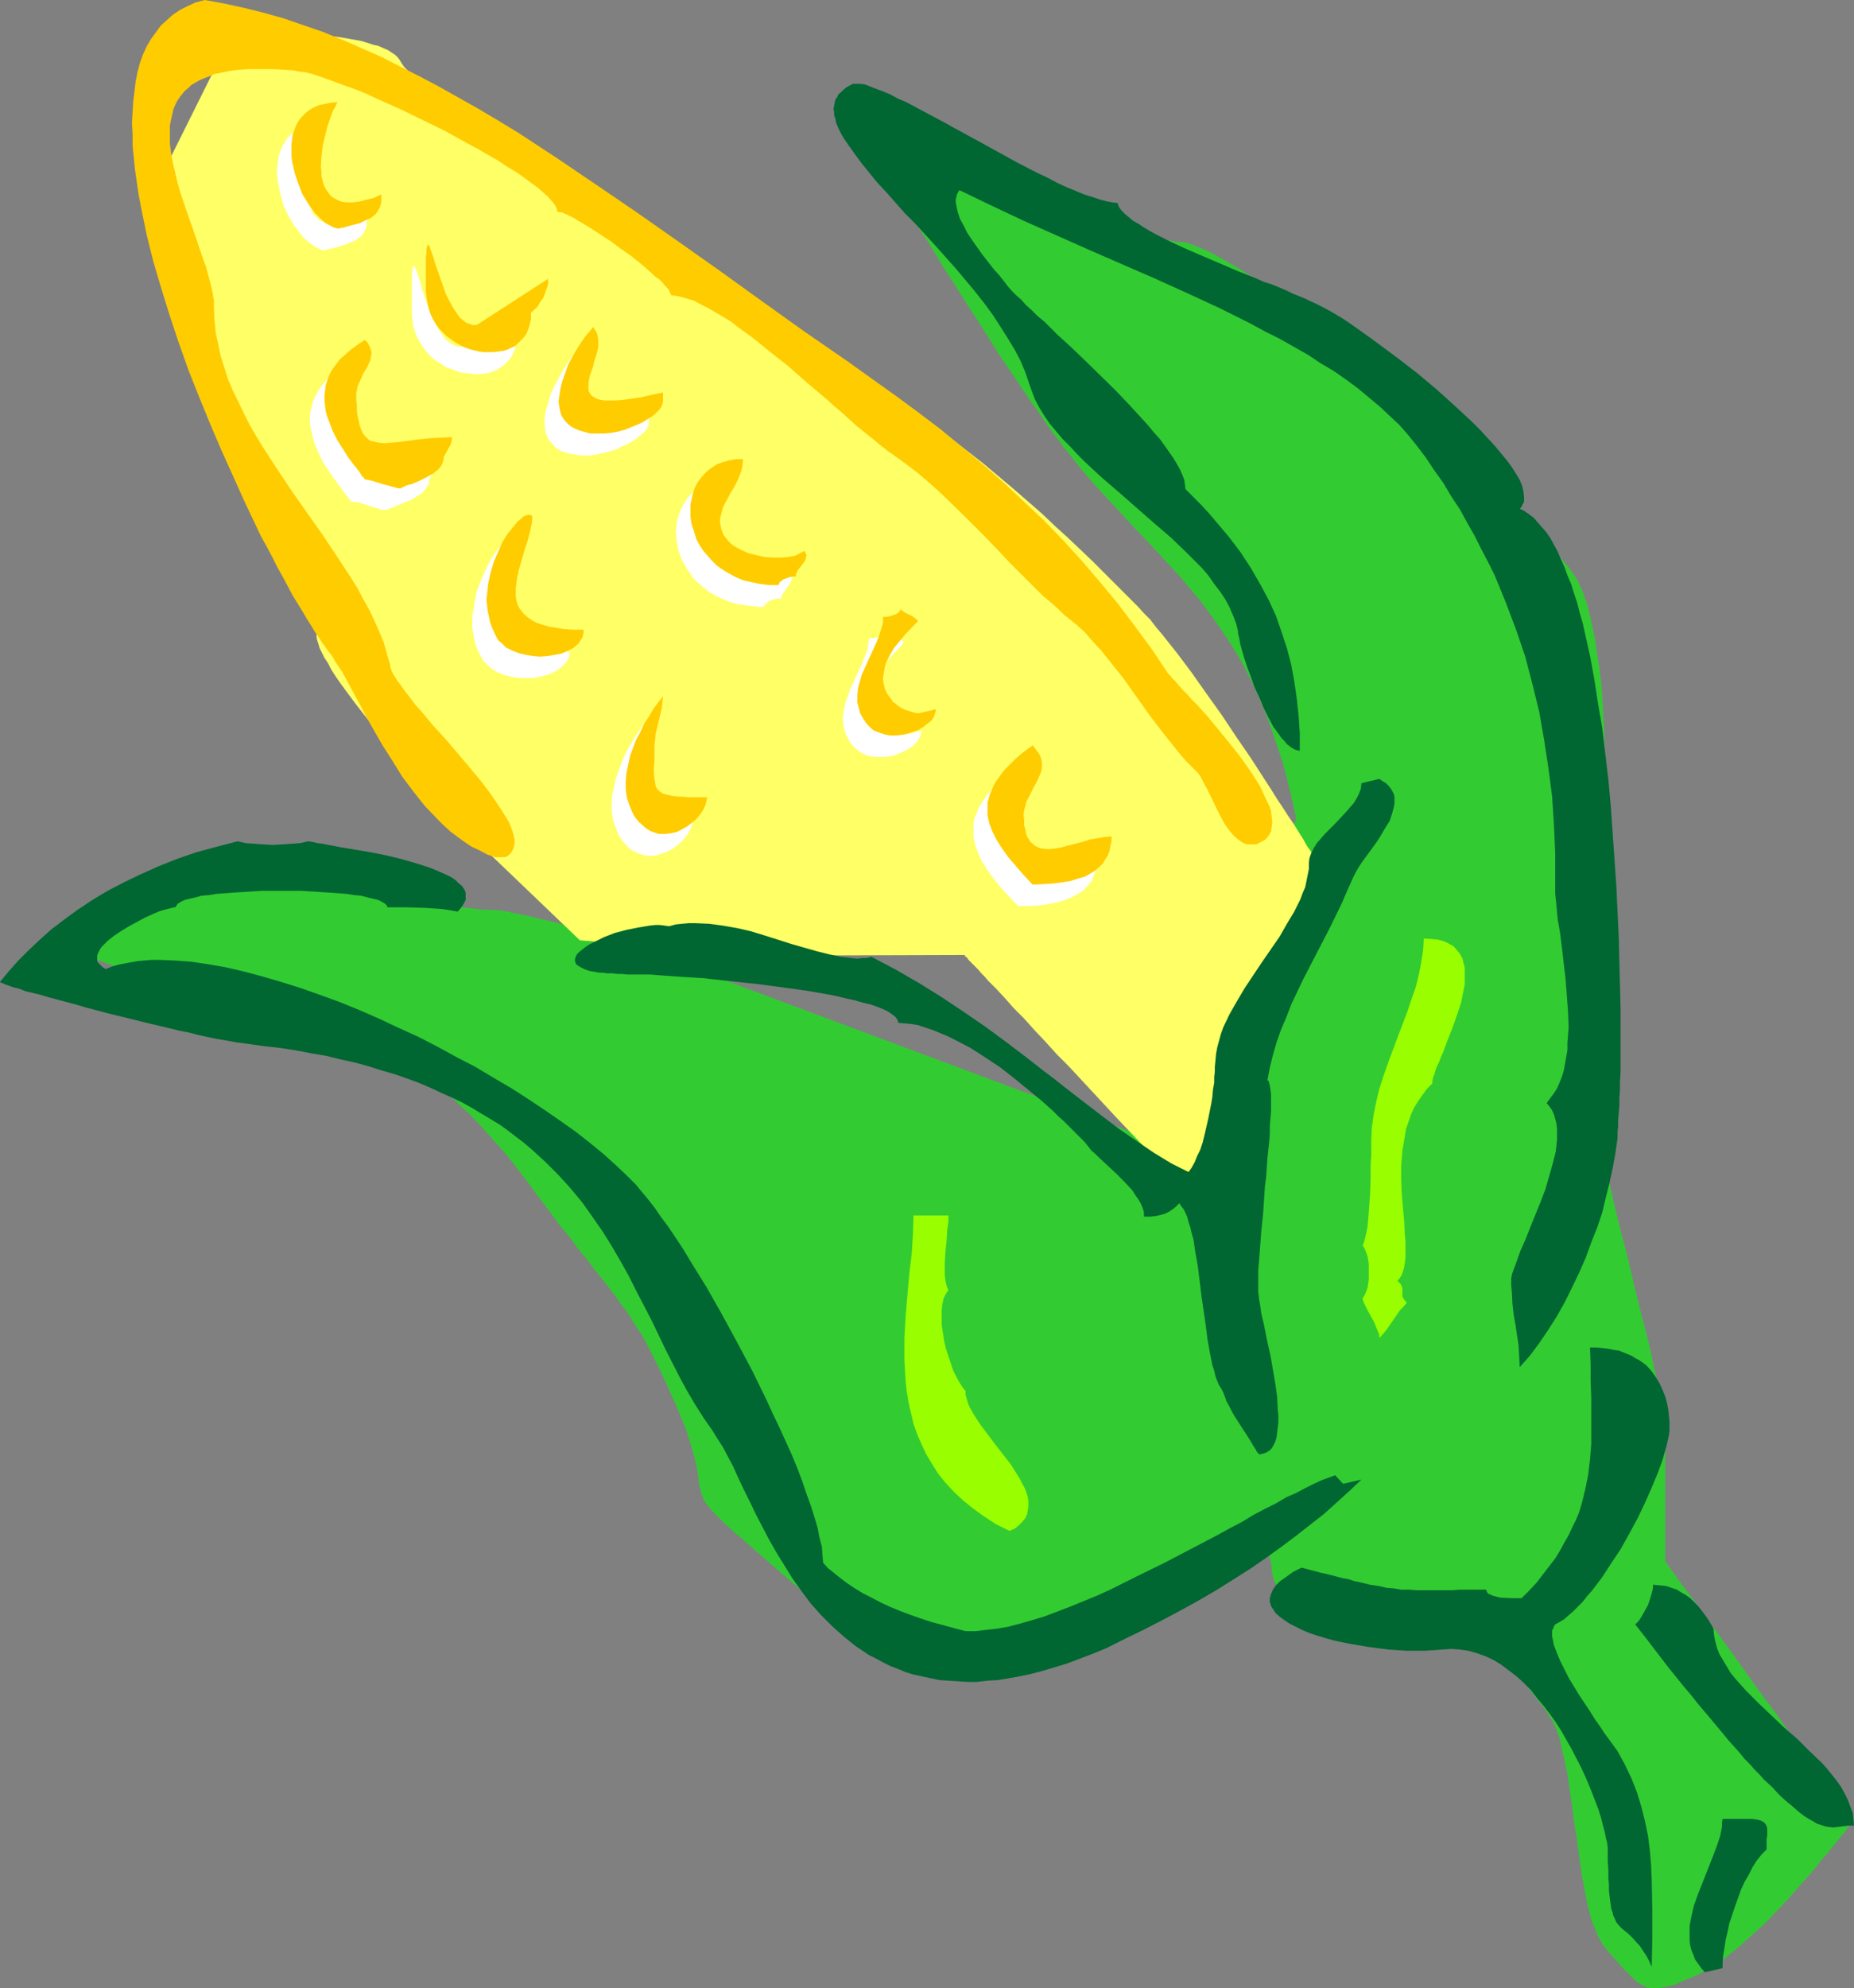 <?xml version="1.0" encoding="UTF-8" standalone="no"?>
<svg
   version="1.0"
   width="129.724mm"
   height="139.029mm"
   id="svg29"
   sodipodi:docname="Corn 13.wmf"
   xmlns:inkscape="http://www.inkscape.org/namespaces/inkscape"
   xmlns:sodipodi="http://sodipodi.sourceforge.net/DTD/sodipodi-0.dtd"
   xmlns="http://www.w3.org/2000/svg"
   xmlns:svg="http://www.w3.org/2000/svg">
  <rect width="100%" height="100%" fill="#808080" stroke="none"/>
  <sodipodi:namedview
     id="namedview29"
     pagecolor="#ffffff"
     bordercolor="#000000"
     borderopacity="0.25"
     inkscape:showpageshadow="2"
     inkscape:pageopacity="0.0"
     inkscape:pagecheckerboard="0"
     inkscape:deskcolor="#d1d1d1"
     inkscape:document-units="mm" />
  <defs
     id="defs1">
    <pattern
       id="WMFhbasepattern"
       patternUnits="userSpaceOnUse"
       width="6"
       height="6"
       x="0"
       y="0" />
  </defs>
  <path
     style="fill:#32cc32;fill-opacity:1;fill-rule:evenodd;stroke:none"
     d="m 163.377,248.512 h -0.162 -0.162 l -0.323,-0.162 -0.485,-0.162 -0.646,-0.162 -0.646,-0.162 -0.808,-0.323 -0.97,-0.323 -2.101,-0.646 -2.424,-0.646 -2.586,-0.646 -2.586,-0.808 -5.818,-1.454 -2.747,-0.646 -2.747,-0.646 -2.586,-0.485 -2.262,-0.485 -1.131,-0.162 h -0.97 l -0.808,-0.162 h -0.808 -0.97 -0.97 l -1.131,-0.162 -1.293,-0.162 -1.454,-0.162 -1.616,-0.162 -1.616,-0.323 -1.778,-0.162 -3.717,-0.646 -4.202,-0.646 -8.242,-1.454 -4.04,-0.808 -3.717,-0.808 -1.939,-0.162 -1.616,-0.485 -1.616,-0.323 -1.616,-0.323 -1.293,-0.162 -1.293,-0.323 -0.97,-0.162 -0.97,-0.162 -0.808,-0.162 -0.485,-0.162 h -0.323 -0.162 l -39.915,4.04 v 0 l -0.162,0.162 -0.323,0.162 -0.323,0.323 -0.485,0.323 -0.485,0.485 -1.293,0.969 -1.454,1.293 -1.778,1.293 -3.555,2.908 -3.717,2.908 -1.616,1.454 -1.616,1.131 -1.131,0.969 -0.646,0.485 -0.485,0.323 -0.323,0.323 -0.323,0.162 v 0.162 h -0.162 0.162 v 0 l 0.485,0.323 0.808,0.323 1.131,0.323 1.293,0.323 1.616,0.646 1.778,0.646 1.939,0.646 2.262,0.808 2.262,0.808 2.586,0.808 2.586,0.969 2.747,0.969 2.747,0.969 5.979,2.101 12.12,4.04 5.818,2.101 2.747,0.969 2.747,0.808 2.586,0.969 2.424,0.808 2.424,0.808 2.101,0.808 1.939,0.646 1.778,0.485 1.454,0.485 1.293,0.485 4.363,1.454 4.686,1.454 2.424,0.808 2.586,0.969 2.586,1.293 2.747,1.616 1.293,0.808 1.454,0.969 1.616,1.131 1.454,1.131 1.616,1.293 1.616,1.293 1.616,1.616 1.778,1.616 1.778,1.777 1.778,1.939 1.939,2.101 1.939,2.262 2.101,2.262 2.101,2.585 2.101,2.747 2.262,2.908 2.101,2.908 2.101,2.747 1.939,2.585 1.778,2.424 1.778,2.262 1.778,2.101 1.454,2.101 1.616,1.939 1.454,1.777 1.293,1.777 1.293,1.616 1.293,1.616 1.131,1.454 1.131,1.454 1.131,1.454 0.97,1.454 2.101,2.747 1.778,2.908 1.939,2.908 1.778,3.232 1.778,3.555 0.97,1.939 0.97,1.939 0.97,2.101 0.97,2.262 1.131,2.424 1.131,2.585 0.97,2.424 0.97,2.262 0.646,2.101 0.646,1.939 0.485,1.777 0.485,1.616 0.323,1.293 0.323,1.293 0.162,1.131 0.162,1.131 0.162,0.808 v 0.969 l 0.323,1.454 0.323,1.293 0.485,1.293 0.162,0.646 0.485,0.808 0.646,0.808 0.646,0.808 0.646,0.808 0.97,0.969 0.97,0.969 1.293,1.293 1.454,1.293 1.616,1.454 1.778,1.454 1.939,1.777 2.262,1.939 2.586,2.262 2.424,2.101 2.424,2.101 2.262,1.939 2.101,1.777 1.939,1.616 1.939,1.616 1.778,1.454 1.616,1.293 1.616,1.293 1.454,0.969 1.616,1.131 1.293,0.969 2.747,1.454 2.586,1.293 2.747,0.969 2.586,0.808 2.909,0.485 3.07,0.323 1.778,0.162 1.778,0.162 h 1.778 l 2.101,0.162 h 9.211 2.586 l 2.424,-0.162 2.424,-0.162 h 2.101 l 2.262,-0.323 1.939,-0.162 1.939,-0.323 1.778,-0.162 1.778,-0.323 1.778,-0.485 3.07,-0.646 2.747,-0.808 2.586,-0.969 2.262,-0.969 2.262,-0.969 1.778,-1.131 1.778,-0.969 1.778,-0.969 1.616,-0.969 2.909,-1.616 0.808,-0.323 0.808,-0.485 0.97,-0.646 0.97,-0.646 2.101,-1.454 2.101,-1.616 2.424,-1.777 2.424,-1.939 4.848,-3.555 2.424,-1.616 2.262,-1.454 2.262,-1.131 0.97,-0.485 0.97,-0.323 0.97,-0.162 0.808,-0.323 h 0.808 l 0.808,0.162 0.646,0.162 0.646,0.485 0.485,0.485 0.485,0.646 0.485,1.454 0.485,1.454 0.323,1.293 0.162,1.131 v 1.131 l 0.323,1.131 0.162,0.969 0.485,0.969 0.646,0.969 0.97,0.808 0.646,0.485 0.808,0.323 0.808,0.485 0.97,0.323 0.97,0.485 1.293,0.323 1.293,0.323 1.454,0.485 1.616,0.323 1.778,0.485 2.101,0.323 2.101,0.323 2.262,0.323 2.101,0.162 2.101,0.162 h 1.939 l 1.939,-0.162 1.939,-0.323 3.555,-0.485 3.394,-0.808 3.07,-0.808 1.454,-0.485 1.454,-0.323 2.747,-0.646 2.424,-0.485 h 1.293 1.131 1.131 l 0.97,0.323 1.131,0.323 0.97,0.485 0.97,0.646 0.97,0.808 0.808,1.131 0.97,1.131 0.808,1.454 0.808,1.616 0.808,1.939 0.646,2.101 0.808,2.101 0.808,1.939 0.646,1.777 0.646,1.616 0.646,1.454 0.646,1.293 0.485,1.131 0.646,1.131 0.485,0.969 0.646,0.808 1.131,1.454 0.97,1.293 0.97,1.131 0.808,1.131 0.808,1.293 0.97,1.454 0.323,0.808 0.485,0.969 0.323,0.969 0.485,1.131 0.323,1.293 0.323,1.454 0.323,1.616 0.485,1.777 0.323,1.939 0.485,2.101 0.646,4.524 0.646,4.201 0.485,4.04 0.646,3.878 0.485,3.716 0.485,3.393 0.485,3.232 0.646,3.232 0.485,2.908 0.646,2.747 0.646,2.424 0.97,2.424 0.808,2.101 1.131,1.939 1.293,1.777 1.454,1.616 1.293,1.454 1.293,1.454 1.131,1.131 1.131,1.131 0.97,0.969 0.97,0.808 1.131,0.646 0.97,0.485 1.293,0.323 h 1.293 l 1.454,-0.162 1.616,-0.323 1.939,-0.485 0.97,-0.485 1.131,-0.485 1.131,-0.485 1.293,-0.485 1.454,-0.646 1.454,-0.808 1.454,-0.808 1.616,-0.969 1.616,-0.969 1.616,-1.293 1.616,-1.293 1.616,-1.293 3.394,-3.07 3.394,-3.07 3.232,-3.393 3.232,-3.393 3.07,-3.555 2.909,-3.232 2.586,-3.232 1.293,-1.454 1.131,-1.454 1.131,-1.293 0.97,-1.293 0.808,-0.969 0.808,-0.969 0.646,-0.969 0.646,-0.808 0.485,-0.646 0.323,-0.323 0.162,-0.323 v 0 -0.162 -0.162 l -0.162,-0.162 -0.323,-0.323 -0.323,-0.485 -0.323,-0.485 -0.485,-0.485 -0.485,-0.646 -0.485,-0.808 -0.646,-0.808 -1.293,-1.777 -1.454,-2.101 -1.778,-2.262 -1.778,-2.585 -1.939,-2.585 -2.101,-2.747 -2.101,-3.07 -2.262,-2.908 -2.262,-3.232 -4.686,-6.302 -4.525,-6.302 -2.262,-3.232 -2.262,-3.07 -2.101,-2.908 -2.101,-2.747 -1.939,-2.747 -1.778,-2.424 -1.778,-2.424 -1.454,-1.939 -1.293,-1.777 -1.131,-1.616 -0.485,-0.646 -0.485,-0.646 -0.323,-0.485 -0.323,-0.485 -0.323,-0.323 -0.162,-0.162 v -0.162 h -0.162 v -36.033 -0.485 -0.485 -0.646 l -0.162,-0.646 -0.323,-1.616 -0.323,-1.939 -0.485,-2.262 -0.485,-2.424 -0.646,-2.747 -0.646,-2.747 -0.646,-3.232 -0.808,-3.232 -0.808,-3.393 -0.97,-3.555 -1.778,-7.271 -1.778,-7.594 -1.939,-7.433 -1.778,-7.271 -0.808,-3.555 -0.808,-3.393 -0.808,-3.232 -0.808,-3.07 -0.646,-2.908 -0.646,-2.747 -0.485,-2.424 -0.485,-2.262 -0.323,-1.939 -0.323,-1.616 v -0.646 l -0.162,-0.646 v -0.485 -0.485 -1.777 l -0.162,-1.131 v -1.293 -1.616 -1.616 -1.777 l -0.162,-1.777 v -1.939 -2.101 l -0.162,-4.524 v -4.524 -4.847 l 0.162,-9.856 0.162,-4.847 0.162,-4.686 0.323,-4.363 0.162,-2.262 0.323,-1.939 0.162,-1.939 0.323,-1.939 0.323,-1.616 0.323,-1.616 0.485,-1.616 0.323,-1.616 0.162,-1.939 0.323,-2.101 0.162,-2.101 0.162,-2.101 0.162,-2.424 0.162,-2.424 v -5.171 -5.171 l -0.162,-5.494 -0.323,-5.494 -0.323,-5.332 -0.646,-5.332 -0.808,-5.009 -0.323,-2.424 -0.485,-2.262 -0.485,-2.262 -0.485,-2.101 -0.485,-1.939 -0.646,-1.939 -0.646,-1.777 -0.646,-1.454 -0.646,-1.454 -0.808,-1.293 -0.808,-1.131 -0.808,-1.131 -1.131,-1.293 -1.131,-1.454 -1.131,-1.293 -1.293,-1.454 -2.747,-3.07 -2.909,-3.07 -3.07,-3.07 -6.464,-6.463 -3.07,-3.232 -3.07,-3.07 -2.747,-2.908 -2.586,-2.747 -1.293,-1.293 -1.131,-1.293 -0.97,-1.293 -0.97,-0.969 -0.808,-1.131 -0.646,-0.969 -0.646,-0.969 -0.323,-0.808 -0.485,-0.808 -0.808,-0.969 -1.131,-1.131 -1.131,-1.293 -1.454,-1.293 -1.778,-1.454 -1.778,-1.616 -2.101,-1.616 -2.101,-1.777 -2.262,-1.777 -2.424,-1.777 -2.424,-1.939 -5.171,-3.716 -5.333,-3.878 -5.494,-3.555 -5.333,-3.555 -2.586,-1.777 -2.586,-1.454 -2.424,-1.616 -2.262,-1.293 -2.262,-1.293 -1.939,-1.131 -1.939,-0.969 -1.778,-0.808 -1.616,-0.646 -1.293,-0.485 -1.131,-0.323 -0.808,-0.162 h -0.485 -0.485 -0.646 l -0.646,-0.162 -1.616,-0.323 -1.778,-0.323 -2.262,-0.485 -2.424,-0.485 -2.586,-0.646 -2.909,-0.646 -3.07,-0.646 -3.07,-0.808 -3.394,-0.969 -3.394,-0.808 -6.949,-1.777 -7.11,-1.939 -7.11,-1.939 -3.394,-0.808 -3.232,-0.969 -3.232,-0.808 -3.07,-0.808 -2.909,-0.808 -2.586,-0.808 -2.586,-0.646 -2.101,-0.646 -1.939,-0.485 -1.616,-0.485 -0.808,-0.162 -0.646,-0.162 -0.485,-0.162 h -0.485 l -0.323,-0.162 -0.162,-0.162 h -0.162 -0.162 v 0 l 0.162,0.162 0.162,0.162 0.162,0.323 0.485,0.808 0.485,0.969 0.808,1.293 0.97,1.616 1.131,1.777 1.293,1.939 1.293,2.262 1.454,2.424 1.454,2.424 1.778,2.585 1.778,2.908 1.778,2.908 1.778,2.908 2.101,3.232 3.878,6.14 4.202,6.463 4.04,6.463 4.202,6.14 1.939,2.908 1.939,2.908 2.101,2.908 1.778,2.585 1.778,2.585 1.778,2.262 1.616,2.262 1.616,1.939 2.909,3.716 3.07,3.555 2.909,3.232 3.07,3.232 2.909,3.232 2.909,3.07 5.656,5.979 5.494,5.979 2.586,3.07 2.747,3.232 2.424,3.232 2.424,3.393 2.424,3.555 2.262,3.555 2.262,3.878 1.939,3.878 1.778,3.878 1.616,3.716 1.454,3.878 1.293,3.716 1.131,3.393 1.131,3.393 0.808,3.07 0.646,2.747 0.323,1.293 0.323,1.131 0.162,1.131 0.323,0.969 0.162,0.969 0.162,0.808 0.162,0.646 0.162,0.646 v 0.485 l 0.162,0.323 v 0.162 0.162 l -39.915,84.022 z"
     id="path1" />
  <path
     style="fill:#ffff66;fill-opacity:1;fill-rule:evenodd;stroke:none"
     d="m 153.358,248.512 -37.814,-36.194 v 0 l -0.323,-0.323 -0.485,-0.485 -0.485,-0.646 -0.808,-0.808 -0.808,-0.969 -0.97,-1.131 -0.97,-1.293 -1.293,-1.454 -1.293,-1.454 -1.293,-1.454 -1.293,-1.777 -2.909,-3.393 -2.909,-3.716 -2.909,-3.878 -2.909,-3.716 -2.747,-3.716 -1.293,-1.777 -1.131,-1.616 -1.131,-1.777 -0.808,-1.616 -0.97,-1.454 -0.646,-1.293 -0.646,-1.293 -0.323,-1.131 -0.323,-0.969 -0.162,-0.808 v -0.485 -0.485 l -0.162,-1.131 -0.485,-1.616 -0.485,-1.777 -0.646,-1.939 -0.808,-2.262 -0.808,-2.424 -0.97,-2.585 -0.97,-2.747 -1.131,-2.908 -1.131,-2.908 -1.293,-3.07 -2.424,-6.463 -2.586,-6.302 -2.586,-6.302 -1.293,-3.07 -1.293,-3.07 -1.131,-2.908 -1.293,-2.585 -0.97,-2.585 -1.131,-2.424 -0.97,-2.262 -0.808,-1.939 -0.646,-1.777 -0.646,-1.454 -0.485,-1.131 -0.162,-0.485 -0.323,-0.323 v -0.323 l -0.162,-0.323 v -0.162 0 L 43.955,43.95 61.893,7.917 h 2.586 0.97 1.293 l 1.293,0.162 h 1.454 l 1.616,0.162 3.555,0.162 3.717,0.162 3.878,0.323 3.878,0.485 3.878,0.485 3.717,0.646 1.778,0.323 1.616,0.485 1.454,0.485 1.454,0.323 1.454,0.646 1.131,0.485 0.97,0.646 0.97,0.646 0.646,0.646 0.485,0.646 0.485,0.808 0.646,0.969 0.808,0.808 0.97,0.969 1.131,1.131 1.131,1.131 1.454,1.131 1.454,1.131 1.778,1.293 1.616,1.293 1.778,1.293 1.939,1.454 4.04,2.747 4.202,2.908 4.363,3.07 8.726,6.302 4.363,3.232 4.202,3.232 3.878,3.07 1.778,1.616 1.778,1.454 1.616,1.616 1.616,1.454 1.454,1.454 1.616,1.616 1.778,1.454 1.939,1.454 1.939,1.454 2.101,1.293 4.363,2.908 4.686,2.747 5.01,2.747 5.01,2.747 5.333,2.747 5.656,2.908 5.494,2.908 5.656,3.07 5.656,3.07 5.656,3.232 5.494,3.232 5.494,3.555 5.333,3.555 5.171,3.878 4.848,3.555 4.525,3.555 4.363,3.393 4.04,3.393 4.04,3.393 3.717,3.232 3.717,3.232 3.394,3.232 3.394,3.07 3.232,3.07 3.232,3.07 6.141,6.14 5.979,5.979 1.454,1.616 1.778,1.777 1.616,2.101 1.778,2.101 1.778,2.262 1.939,2.424 1.939,2.585 1.939,2.585 3.878,5.494 4.04,5.655 3.878,5.817 3.878,5.655 3.555,5.494 1.778,2.747 1.616,2.585 1.616,2.424 1.454,2.262 1.454,2.101 1.293,2.101 1.131,1.777 0.97,1.777 0.97,1.293 0.646,1.293 0.646,0.969 0.485,0.646 0.162,0.485 h 0.162 v 0.162 l -17.938,68.026 -7.918,28.115 -0.162,-0.162 h -0.162 l -0.162,-0.323 -0.323,-0.323 -0.485,-0.485 -0.485,-0.485 -0.485,-0.646 -0.808,-0.646 -0.646,-0.808 -0.808,-0.808 -0.808,-0.969 -0.97,-0.969 -2.101,-2.262 -2.262,-2.424 -2.424,-2.585 -2.747,-2.747 -2.747,-3.07 -2.909,-3.07 -3.07,-3.232 -3.07,-3.232 -12.605,-13.573 -3.232,-3.232 -2.909,-3.232 -2.909,-3.07 -2.747,-3.07 -2.747,-2.747 -2.424,-2.747 -2.262,-2.424 -2.101,-2.101 -0.97,-1.131 -0.808,-0.808 -0.808,-0.969 -0.808,-0.808 -0.646,-0.646 -0.646,-0.646 -0.485,-0.485 -0.323,-0.485 -0.323,-0.323 -0.323,-0.162 v -0.323 h -0.162 l -51.712,0.162 z"
     id="path2" />
  <path
     style="fill:#006632;fill-opacity:1;fill-rule:evenodd;stroke:none"
     d="m 346.147,227.991 v 1.616 l -0.323,1.616 -0.323,1.616 -0.323,1.616 -0.646,1.454 -0.646,1.777 -1.616,3.232 -1.939,3.232 -1.939,3.393 -4.686,6.786 -4.525,6.786 -2.101,3.555 -1.939,3.393 -1.616,3.393 -0.646,1.777 -0.485,1.777 -0.485,1.777 -0.323,1.777 -0.162,1.777 -0.162,1.616 v 1.293 l -0.162,1.454 v 1.454 l -0.323,1.777 -0.162,1.939 -0.323,1.939 -0.808,4.04 -0.97,4.201 -0.485,1.939 -0.646,1.939 -0.808,1.616 -0.646,1.616 -0.808,1.454 -0.808,1.131 -2.262,-1.131 -2.262,-1.131 -4.525,-2.747 -4.525,-3.07 -4.686,-3.232 -4.686,-3.555 -4.848,-3.716 -5.01,-3.878 -2.424,-1.939 -2.586,-1.939 -5.171,-4.04 -5.333,-4.04 -5.494,-4.04 -5.656,-3.878 -5.818,-3.878 -5.979,-3.716 -6.141,-3.555 -6.464,-3.393 -1.293,0.323 h -1.131 l -1.293,0.162 -1.454,-0.162 -1.454,-0.162 -1.454,-0.162 -3.07,-0.646 -3.232,-0.808 -3.394,-0.969 -3.394,-0.969 -3.555,-1.131 -3.555,-1.131 -3.717,-1.131 -3.555,-0.808 -3.717,-0.646 -3.555,-0.485 -3.717,-0.162 h -1.778 l -1.778,0.162 -1.616,0.162 -1.778,0.485 -1.131,-0.162 -1.293,-0.162 h -1.293 l -1.454,0.162 -2.909,0.485 -3.232,0.646 -3.07,0.808 -2.909,1.131 -1.293,0.646 -1.293,0.646 -1.293,0.646 -0.97,0.646 -0.808,0.646 -0.808,0.646 -0.646,0.646 -0.323,0.646 -0.162,0.646 v 0.485 l 0.162,0.646 0.485,0.485 0.808,0.485 0.97,0.485 1.293,0.485 1.778,0.323 0.97,0.162 h 0.97 l 1.131,0.162 h 1.293 l 1.293,0.162 h 1.293 l 1.454,0.162 h 1.616 1.293 1.454 1.778 l 1.778,0.162 2.262,0.162 2.262,0.162 2.424,0.162 2.586,0.162 2.747,0.162 2.747,0.323 5.979,0.646 5.979,0.646 5.979,0.808 5.979,0.808 2.909,0.485 2.747,0.485 2.586,0.485 2.586,0.646 2.262,0.485 2.262,0.646 2.101,0.485 1.778,0.646 1.616,0.646 1.293,0.646 1.131,0.808 0.808,0.646 0.485,0.808 0.162,0.646 1.778,0.162 1.778,0.162 1.778,0.323 1.939,0.646 1.939,0.646 1.939,0.808 1.939,0.808 1.939,0.969 4.04,2.101 4.04,2.585 3.878,2.585 3.717,2.908 3.555,2.908 3.555,2.908 3.07,2.747 1.454,1.454 1.454,1.293 1.293,1.293 1.131,1.131 1.131,1.131 0.97,0.969 0.97,0.969 0.646,0.808 0.646,0.808 0.485,0.646 0.97,0.808 0.97,0.969 2.262,2.101 2.262,2.101 2.262,2.262 2.101,2.262 0.808,1.293 0.808,1.131 0.646,1.131 0.485,1.131 0.323,1.131 v 1.131 h 1.778 l 1.454,-0.162 1.293,-0.323 1.131,-0.323 0.97,-0.485 0.97,-0.646 0.808,-0.646 0.97,-0.969 0.485,0.808 0.646,0.808 0.485,0.969 0.485,1.131 0.323,1.293 0.485,1.454 0.323,1.454 0.485,1.616 0.485,3.393 0.646,3.555 0.485,3.878 0.485,4.04 1.131,7.756 0.485,3.878 0.646,3.555 0.323,1.616 0.323,1.616 0.485,1.454 0.323,1.454 0.485,1.293 0.485,1.131 0.646,0.969 0.485,0.969 0.162,0.485 0.323,0.808 0.323,0.969 0.646,1.131 0.646,1.293 0.808,1.454 1.778,2.747 1.778,2.747 0.808,1.293 0.646,1.131 0.646,0.969 0.323,0.646 0.323,0.323 0.162,0.162 v 0.162 l 0.97,-0.162 0.97,-0.323 0.808,-0.485 0.646,-0.646 0.485,-0.808 0.485,-0.969 0.323,-1.131 0.162,-1.293 0.162,-1.293 0.162,-1.454 v -1.616 l -0.162,-1.616 -0.162,-3.393 -0.485,-3.555 -0.646,-3.716 -0.646,-3.716 -0.808,-3.555 -0.646,-3.232 -0.323,-1.616 -0.323,-1.293 -0.323,-1.454 -0.162,-1.131 -0.162,-1.131 -0.162,-0.969 -0.162,-0.808 v -0.485 l -0.162,-1.131 v -1.131 -2.908 -1.616 l 0.162,-1.939 0.162,-1.939 0.162,-2.101 0.323,-4.363 0.485,-4.686 0.323,-4.847 0.162,-2.424 0.323,-2.424 0.323,-4.847 0.485,-4.524 0.162,-2.101 v -2.101 l 0.162,-1.939 0.162,-1.777 v -1.777 -1.454 -1.293 l -0.162,-1.293 -0.162,-0.969 -0.162,-0.646 -0.162,-0.646 -0.323,-0.162 0.646,-3.393 0.808,-3.232 0.97,-3.393 1.131,-3.232 1.454,-3.393 1.293,-3.393 3.232,-6.786 6.949,-13.411 3.232,-6.625 1.454,-3.393 1.454,-3.232 0.323,-0.646 0.323,-0.646 0.808,-1.454 0.97,-1.454 1.293,-1.777 2.586,-3.555 1.131,-1.777 1.131,-1.939 1.131,-1.777 0.646,-1.939 0.485,-1.777 0.162,-0.969 v -0.646 -0.969 l -0.162,-0.808 -0.323,-0.646 -0.485,-0.808 -0.485,-0.646 -0.808,-0.808 -0.808,-0.485 -0.97,-0.646 -4.686,1.131 -0.162,1.454 -0.485,1.293 -0.646,1.293 -0.808,1.293 -1.131,1.293 -1.131,1.293 -2.586,2.747 -2.586,2.585 -1.131,1.293 -1.131,1.293 -0.808,1.293 -0.646,1.293 -0.485,1.293 z"
     id="path3" />
  <path
     style="fill:#ffffff;fill-opacity:1;fill-rule:evenodd;stroke:none"
     d="m 113.443,127.003 0.162,-0.485 0.323,-0.646 0.323,-0.646 0.485,-0.646 0.646,-1.616 0.323,-0.808 v -0.808 h -3.232 l -3.07,0.162 -2.747,0.323 -2.586,0.323 -2.262,0.323 -2.101,0.162 -1.778,0.162 h -1.616 l -1.454,-0.323 -0.646,-0.323 -0.485,-0.323 -0.485,-0.485 -0.646,-0.485 -0.323,-0.485 -0.323,-0.808 -0.323,-0.808 -0.323,-0.808 -0.162,-1.131 -0.323,-1.131 -0.162,-1.293 v -1.454 l -0.162,-1.616 v -1.616 l 0.162,-0.969 0.162,-0.808 0.646,-1.777 0.97,-1.777 0.97,-1.777 0.646,-1.777 0.323,-0.808 v -0.969 l -0.162,-0.808 -0.162,-0.808 -0.646,-0.969 -0.646,-0.808 -1.939,1.131 -1.778,1.293 -1.616,1.293 -1.293,1.293 -1.131,1.293 -0.808,1.293 -0.808,1.454 -0.646,1.454 -0.323,1.293 -0.323,1.454 -0.162,1.293 v 1.454 l 0.162,1.293 0.323,1.293 0.323,1.454 0.323,1.293 1.131,2.585 1.131,2.424 1.454,2.262 1.454,2.101 1.454,1.939 1.131,1.616 0.646,0.808 0.485,0.646 0.485,0.646 0.323,0.485 0.97,0.162 1.293,0.162 2.424,0.808 2.586,0.808 1.131,0.323 h 0.97 l 0.485,-0.162 0.808,-0.323 1.616,-0.646 1.778,-0.808 2.101,-0.808 1.778,-1.131 0.808,-0.485 0.646,-0.646 0.485,-0.646 0.485,-0.646 0.323,-0.808 z"
     id="path4" />
  <path
     style="fill:#ffffff;fill-opacity:1;fill-rule:evenodd;stroke:none"
     d="m 97.121,57.2 -2.101,0.808 -2.101,0.646 -1.939,0.323 -1.616,0.162 h -1.454 l -1.293,-0.162 -1.131,-0.323 -0.97,-0.485 -0.808,-0.808 -0.808,-0.646 -0.485,-1.131 -0.485,-0.969 -0.485,-0.969 -0.323,-2.585 v -1.293 l 0.162,-2.747 0.323,-2.747 0.646,-2.747 0.646,-2.424 0.646,-2.262 0.485,-0.969 0.323,-0.969 0.323,-0.808 0.323,-0.485 0.323,-0.485 0.162,-0.323 h -1.778 l -1.616,0.323 -1.616,0.485 -1.293,0.485 -1.293,0.646 -0.97,0.808 -0.97,0.969 -0.646,1.131 -0.646,0.969 -0.485,1.293 -0.485,1.293 -0.162,1.293 -0.162,1.454 -0.162,1.454 0.162,1.454 0.162,1.454 0.646,3.07 0.808,2.908 1.293,2.747 1.454,2.585 0.97,1.131 0.808,1.131 0.97,1.131 0.97,0.808 0.97,0.808 0.97,0.646 1.131,0.485 0.97,0.485 1.778,-0.485 1.454,-0.323 1.454,-0.485 1.131,-0.323 1.131,-0.485 0.97,-0.323 0.808,-0.485 0.646,-0.485 0.646,-0.485 0.485,-0.485 0.323,-0.646 0.323,-0.646 0.323,-0.646 v -0.969 l 0.162,-0.808 z"
     id="path5" />
  <path
     style="fill:#ffffff;fill-opacity:1;fill-rule:evenodd;stroke:none"
     d="m 136.552,88.547 0.97,-0.969 0.808,-0.969 0.808,-0.969 0.646,-1.293 0.646,-1.131 0.485,-1.293 0.162,-1.293 0.162,-1.293 -18.746,12.28 h -1.131 l -0.808,-0.162 -0.97,-0.485 -0.97,-0.646 -0.808,-0.646 -0.808,-1.131 -0.646,-0.969 -0.808,-1.293 -1.293,-2.585 -1.131,-2.908 -0.97,-2.747 -0.808,-2.585 -0.323,-1.293 -0.323,-0.969 -0.323,-0.969 -0.323,-0.808 -0.162,-0.485 -0.323,-0.485 -0.162,-0.162 -0.162,0.162 -0.162,0.323 v 0.646 l -0.162,0.969 v 1.293 0.808 5.494 1.293 1.454 l 0.162,1.777 0.162,1.616 0.485,1.454 0.485,1.293 0.646,1.293 0.808,1.293 0.808,1.131 0.97,1.131 0.97,0.969 1.131,0.808 1.131,0.646 1.131,0.808 1.293,0.485 2.586,0.969 1.293,0.162 1.293,0.162 1.293,0.162 h 1.293 l 1.131,-0.162 1.293,-0.162 1.131,-0.485 0.97,-0.323 0.97,-0.646 0.97,-0.646 0.808,-0.808 0.808,-0.969 0.646,-0.969 0.485,-1.131 0.323,-1.131 0.162,-1.454 z"
     id="path6" />
  <path
     style="fill:#ffffff;fill-opacity:1;fill-rule:evenodd;stroke:none"
     d="m 171.619,111.814 v -2.262 l -1.616,0.323 -1.616,0.323 -1.293,0.323 -1.454,0.162 -2.424,0.485 -2.101,0.323 h -1.939 l -1.616,0.162 -1.454,-0.162 -1.131,-0.162 -0.97,-0.323 -0.808,-0.323 -0.485,-0.485 -0.485,-0.485 -0.323,-0.646 -0.162,-0.646 v -0.808 l 0.162,-0.808 0.323,-1.616 0.646,-1.939 0.485,-1.939 0.646,-1.939 0.323,-1.939 0.162,-0.969 v -0.969 l -0.162,-0.808 -0.323,-0.969 -0.323,-0.808 -0.646,-0.808 -0.485,0.646 -0.485,0.485 -0.97,1.293 -1.131,1.616 -1.131,1.777 -1.131,2.101 -1.131,2.101 -0.97,2.101 -0.646,2.262 -0.646,2.101 -0.323,2.262 v 0.969 l 0.162,0.969 v 0.969 l 0.323,0.969 0.323,0.969 0.485,0.808 0.646,0.646 0.646,0.808 0.808,0.646 0.808,0.485 1.131,0.485 1.293,0.323 1.778,0.323 1.778,0.162 h 1.778 l 1.939,-0.323 1.778,-0.323 1.616,-0.485 1.778,-0.485 1.454,-0.808 1.454,-0.646 1.454,-0.808 1.131,-0.808 0.97,-0.808 0.97,-0.808 0.646,-0.808 0.323,-0.808 z"
     id="path7" />
  <path
     style="fill:#ffffff;fill-opacity:1;fill-rule:evenodd;stroke:none"
     d="m 150.611,172.246 h -2.586 l -2.586,-0.162 -2.101,-0.323 -1.939,-0.323 -1.616,-0.485 -1.454,-0.646 -1.293,-0.485 -1.131,-0.808 -0.97,-0.808 -0.646,-0.808 -0.646,-0.969 -0.485,-0.969 -0.323,-0.969 -0.162,-1.131 -0.162,-1.131 v -1.131 l 0.323,-2.424 0.646,-2.424 1.454,-5.009 0.808,-2.424 0.646,-2.424 0.485,-2.262 v -0.969 l 0.162,-0.969 -0.323,-0.323 -0.323,-0.162 h -0.485 l -0.485,0.162 -0.646,0.323 -0.485,0.323 -0.646,0.485 -0.646,0.646 -0.646,0.646 -0.646,0.808 -1.293,1.777 -1.293,2.262 -1.131,2.424 -1.131,2.585 -0.97,2.747 -0.485,3.07 -0.485,2.908 v 2.908 l 0.162,1.454 0.323,1.454 0.323,1.454 0.485,1.454 0.646,1.293 0.808,1.454 0.485,0.646 0.646,0.646 1.293,1.131 1.616,0.969 1.616,0.646 1.939,0.485 1.778,0.323 h 2.101 1.778 l 1.939,-0.323 1.778,-0.485 1.616,-0.646 1.454,-0.808 1.131,-0.969 0.485,-0.485 0.485,-0.646 0.323,-0.485 0.323,-0.646 0.162,-0.646 z"
     id="path8" />
  <path
     style="fill:#ffffff;fill-opacity:1;fill-rule:evenodd;stroke:none"
     d="m 208.787,151.402 -0.485,0.323 -0.485,0.323 -0.646,0.323 -0.808,0.162 -1.778,0.485 h -1.778 -2.262 l -2.101,-0.162 -2.262,-0.323 -2.101,-0.646 -1.939,-0.808 -1.778,-1.131 -0.808,-0.646 -0.808,-0.646 -0.646,-0.646 -0.485,-0.808 -0.485,-0.969 -0.323,-0.808 -0.162,-0.969 v -1.131 l 0.162,-0.969 0.162,-1.293 0.485,-1.293 0.485,-1.131 0.646,-1.293 0.808,-1.131 0.646,-1.454 0.808,-1.293 0.808,-1.454 0.485,-1.616 0.485,-1.777 v -1.616 l -1.778,0.162 -1.778,0.162 -1.616,0.485 -1.454,0.646 -1.454,0.808 -1.131,0.808 -1.131,0.969 -0.808,1.131 -0.808,1.293 -0.646,1.293 -0.485,1.293 -0.485,1.454 -0.162,1.616 -0.162,1.454 0.162,1.616 0.162,1.454 0.323,1.616 0.485,1.454 0.646,1.616 0.808,1.454 0.97,1.454 0.97,1.454 1.293,1.293 1.293,1.131 1.454,1.131 1.778,1.131 1.778,0.808 1.939,0.808 2.101,0.646 2.262,0.323 2.424,0.323 2.424,0.162 0.162,-0.485 0.323,-0.323 0.485,-0.485 0.485,-0.323 0.808,-0.323 0.646,-0.162 0.97,-0.162 h 0.808 l 0.162,-0.969 0.485,-0.808 0.646,-0.808 0.646,-0.969 0.485,-0.808 0.323,-0.808 v -0.485 -0.323 l -0.323,-0.485 z"
     id="path9" />
  <path
     style="fill:#ffffff;fill-opacity:1;fill-rule:evenodd;stroke:none"
     d="m 169.357,202.623 v -1.454 l 0.323,-1.454 0.808,-3.555 0.646,-3.232 0.323,-1.616 0.162,-1.454 -1.293,1.454 -1.293,1.777 -1.293,1.939 -1.131,1.939 -1.131,2.101 -0.97,2.101 -0.808,2.262 -0.808,2.262 -0.485,2.101 -0.485,2.262 -0.162,2.262 v 2.101 l 0.323,2.101 0.646,1.939 0.808,2.101 0.485,0.808 0.646,0.969 0.646,0.646 0.646,0.808 0.808,0.646 0.646,0.485 0.808,0.323 0.646,0.323 1.616,0.485 1.616,0.162 1.454,-0.162 1.454,-0.485 1.454,-0.485 1.454,-0.808 1.293,-0.969 1.131,-0.969 0.97,-1.131 0.808,-1.131 0.646,-1.293 0.323,-1.131 0.162,-1.131 h -2.909 -1.293 -1.131 l -0.97,-0.162 h -0.97 l -1.778,-0.162 -1.454,-0.323 -1.131,-0.485 -0.808,-0.485 -0.646,-0.485 -0.485,-0.808 -0.323,-0.969 -0.162,-1.131 v -1.454 -1.454 -1.777 l 0.162,-1.939 z"
     id="path10" />
  <path
     style="fill:#ffffff;fill-opacity:1;fill-rule:evenodd;stroke:none"
     d="m 229.795,185.011 v -0.969 l 0.162,-1.131 0.323,-0.969 0.323,-0.969 0.97,-2.101 1.131,-1.777 1.293,-1.777 1.616,-1.777 3.394,-3.555 -0.162,-0.162 v -0.323 l -0.646,-0.485 -0.646,-0.323 -0.808,-0.485 -0.97,-0.485 -0.646,-0.323 -0.646,-0.485 v -0.162 l -0.162,-0.323 v 0.485 l -0.323,0.485 -0.485,0.323 -0.485,0.323 -1.454,0.485 -0.97,0.162 h -0.808 l -0.162,1.616 -0.323,1.616 -0.646,1.616 -0.646,1.777 -1.616,3.393 -1.616,3.555 -0.646,1.939 -0.646,1.777 -0.323,1.777 -0.323,1.777 0.162,1.777 0.323,1.777 0.323,0.969 0.485,0.808 0.485,0.969 0.485,0.808 1.131,1.131 1.131,0.969 1.293,0.646 1.293,0.485 1.616,0.162 h 1.454 1.616 l 1.454,-0.323 1.454,-0.485 1.454,-0.646 1.293,-0.646 1.131,-0.808 0.97,-0.969 0.646,-0.969 0.485,-0.969 0.162,-1.131 -4.686,1.131 -1.293,-0.323 -1.131,-0.323 -1.939,-0.808 -0.808,-0.485 -0.808,-0.485 -0.646,-0.646 -0.646,-0.646 -0.808,-1.293 -0.646,-1.454 -0.323,-1.454 z"
     id="path11" />
  <path
     style="fill:#ffffff;fill-opacity:1;fill-rule:evenodd;stroke:none"
     d="m 266.963,221.205 v -1.293 l 0.323,-1.293 0.485,-1.131 0.485,-1.131 1.293,-2.262 1.131,-2.262 0.485,-0.969 0.323,-1.131 0.323,-1.131 v -1.131 l -0.162,-1.131 -0.485,-1.293 -0.808,-1.131 -0.485,-0.646 -0.646,-0.646 -1.616,1.293 -1.616,1.293 -1.293,1.131 -1.293,1.293 -1.131,1.131 -1.131,1.131 -0.808,1.293 -0.808,1.131 -0.646,1.131 -0.485,1.131 -0.485,1.131 -0.323,0.969 -0.162,1.131 v 1.131 1.131 1.131 l 0.485,2.101 0.808,2.262 0.97,2.101 1.454,2.262 1.616,2.262 1.939,2.424 2.262,2.424 2.262,2.424 h 2.909 l 2.586,-0.162 2.424,-0.323 2.262,-0.485 1.778,-0.485 1.778,-0.646 1.454,-0.808 1.454,-0.808 0.97,-0.808 0.97,-0.969 0.808,-1.131 0.485,-1.131 0.485,-1.131 0.323,-1.293 0.162,-1.293 v -1.293 l -1.778,0.162 -1.778,0.323 -1.939,0.485 -1.939,0.485 -3.878,1.131 -1.939,0.323 -1.778,0.323 -1.616,0.162 -1.616,-0.162 h -0.646 l -0.808,-0.323 -0.485,-0.323 -0.646,-0.485 -0.485,-0.485 -0.485,-0.646 -0.485,-0.808 -0.162,-0.808 -0.323,-0.969 -0.162,-1.293 -0.162,-1.293 z"
     id="path12" />
  <path
     style="fill:#ffcc00;fill-opacity:1;fill-rule:evenodd;stroke:none"
     d="m 117.321,121.348 v -0.485 l 0.323,-0.646 0.808,-1.454 0.808,-1.454 0.162,-0.808 0.162,-0.969 -3.394,0.162 -2.909,0.162 -2.909,0.323 -2.424,0.323 -2.424,0.323 -1.939,0.162 -1.939,0.162 -1.616,-0.162 -1.454,-0.323 -0.646,-0.162 -0.485,-0.323 -0.485,-0.485 -0.485,-0.485 -0.485,-0.646 -0.323,-0.646 -0.323,-0.808 -0.323,-0.969 -0.162,-0.969 -0.323,-1.293 -0.162,-1.293 v -1.454 l -0.162,-1.454 v -1.777 l 0.162,-0.808 0.162,-0.969 0.808,-1.777 0.808,-1.777 0.97,-1.616 0.808,-1.777 0.162,-0.969 0.162,-0.808 -0.162,-0.969 -0.323,-0.808 -0.485,-0.969 -0.808,-0.808 -1.939,1.293 -1.778,1.293 -1.454,1.293 -1.454,1.293 -0.97,1.293 -0.97,1.293 -0.808,1.454 -0.485,1.293 -0.485,1.454 -0.162,1.293 -0.162,1.454 v 1.293 l 0.162,1.454 0.162,1.293 0.323,1.293 0.485,1.293 0.97,2.585 1.293,2.585 1.454,2.262 1.293,2.101 1.454,1.939 1.293,1.616 0.485,0.646 0.485,0.808 0.485,0.485 0.323,0.485 0.97,0.162 1.293,0.323 2.586,0.808 2.424,0.646 1.131,0.323 0.97,0.162 0.646,-0.323 0.646,-0.323 0.808,-0.323 0.808,-0.162 1.939,-0.808 1.939,-0.969 1.778,-0.969 0.808,-0.646 0.646,-0.485 0.646,-0.808 0.323,-0.485 0.323,-0.808 z"
     id="path13" />
  <path
     style="fill:#ffcc00;fill-opacity:1;fill-rule:evenodd;stroke:none"
     d="m 100.838,51.383 -2.101,0.969 -2.101,0.485 -1.778,0.485 -1.616,0.162 H 91.627 L 90.334,53.322 89.203,52.837 88.234,52.352 87.426,51.706 86.779,50.898 l -0.646,-0.969 -0.485,-0.969 -0.323,-1.131 -0.323,-1.293 v -1.131 l -0.162,-1.454 0.162,-2.585 0.323,-2.747 0.646,-2.747 0.646,-2.585 0.808,-2.262 0.323,-0.969 0.323,-0.808 0.485,-0.808 0.323,-0.646 0.162,-0.485 0.323,-0.323 -1.778,0.162 -1.778,0.323 -1.454,0.323 -1.454,0.646 -1.131,0.646 -0.97,0.808 -0.97,0.969 -0.808,0.969 -0.646,1.131 -0.485,1.293 -0.485,1.293 -0.162,1.293 -0.162,1.293 v 1.454 1.616 l 0.162,1.454 0.646,2.908 0.97,2.908 1.131,2.908 1.616,2.585 0.808,1.131 0.808,1.131 0.97,0.969 0.97,0.969 0.97,0.808 1.131,0.646 0.97,0.485 1.131,0.323 1.616,-0.323 1.616,-0.485 1.293,-0.323 1.293,-0.323 0.97,-0.485 0.97,-0.485 0.808,-0.323 0.646,-0.485 0.646,-0.485 0.485,-0.646 0.323,-0.485 0.323,-0.646 0.323,-0.808 0.162,-0.808 v -0.969 z"
     id="path14" />
  <path
     style="fill:#ffcc00;fill-opacity:1;fill-rule:evenodd;stroke:none"
     d="m 140.43,82.73 0.808,-0.808 0.97,-0.969 0.646,-1.131 0.808,-1.131 0.485,-1.293 0.485,-1.293 0.323,-1.131 v -1.293 l -18.746,12.119 -0.97,0.162 -0.97,-0.323 -0.97,-0.323 -0.808,-0.646 -0.97,-0.808 -0.646,-0.969 -0.808,-1.131 -0.646,-1.131 -1.454,-2.747 -0.97,-2.747 -0.97,-2.747 -0.97,-2.747 -0.323,-1.131 -0.323,-1.131 -0.323,-0.808 -0.323,-0.808 -0.162,-0.646 -0.162,-0.323 -0.162,-0.162 -0.162,0.162 -0.162,0.323 -0.162,0.646 v 0.969 l -0.162,1.293 v 0.808 5.332 1.454 1.454 l 0.162,1.616 0.323,1.616 0.323,1.454 0.485,1.454 0.646,1.293 0.808,1.293 0.808,1.131 0.97,0.969 0.97,0.969 1.131,0.808 1.131,0.808 1.131,0.646 1.293,0.646 1.293,0.485 1.293,0.323 1.293,0.323 1.293,0.162 h 1.293 1.293 l 1.131,-0.162 1.293,-0.162 1.131,-0.323 0.97,-0.485 1.131,-0.485 0.808,-0.808 0.808,-0.808 0.808,-0.808 0.646,-0.969 0.485,-1.293 0.323,-1.131 0.323,-1.293 z"
     id="path15" />
  <path
     style="fill:#ffcc00;fill-opacity:1;fill-rule:evenodd;stroke:none"
     d="m 175.336,106.159 v -2.424 l -1.616,0.323 -1.454,0.323 -1.454,0.323 -1.293,0.323 -2.424,0.323 -2.262,0.323 -1.939,0.162 h -1.616 -1.293 l -1.293,-0.162 -0.97,-0.323 -0.808,-0.485 -0.485,-0.323 -0.485,-0.646 -0.323,-0.646 v -0.646 -0.646 -0.808 l 0.323,-1.777 0.646,-1.777 0.323,-0.969 0.162,-0.969 0.646,-1.939 0.485,-1.939 v -0.969 -0.969 l -0.162,-0.969 -0.162,-0.808 -0.485,-0.808 -0.485,-0.808 -0.485,0.485 -0.485,0.646 -1.131,1.293 -1.131,1.616 -1.131,1.777 -1.131,1.939 -1.131,2.101 -0.808,2.262 -0.808,2.262 -0.485,2.101 -0.323,2.101 -0.162,1.131 0.162,0.969 0.162,0.969 0.162,0.808 0.323,0.969 0.485,0.808 0.646,0.808 0.646,0.646 0.808,0.646 0.97,0.485 1.131,0.485 1.131,0.323 1.778,0.485 h 1.778 1.939 l 1.778,-0.162 1.778,-0.323 1.778,-0.485 1.616,-0.646 1.616,-0.646 1.454,-0.646 1.293,-0.808 1.293,-0.808 0.97,-0.808 0.808,-0.808 0.646,-0.808 0.323,-0.808 z"
     id="path16" />
  <path
     style="fill:#ffcc00;fill-opacity:1;fill-rule:evenodd;stroke:none"
     d="m 154.328,166.429 h -2.586 l -2.424,-0.162 -2.101,-0.323 -1.939,-0.323 -1.778,-0.485 -1.454,-0.485 -1.293,-0.646 -1.131,-0.808 -0.97,-0.808 -0.646,-0.808 -0.646,-0.808 -0.485,-0.969 -0.323,-1.131 -0.162,-0.969 v -1.131 -1.131 l 0.323,-2.424 0.485,-2.424 1.454,-5.009 0.808,-2.424 0.646,-2.424 0.485,-2.262 0.162,-1.131 v -0.969 l -0.323,-0.162 -0.323,-0.162 h -0.485 l -0.485,0.162 -0.485,0.162 -0.646,0.485 -0.485,0.485 -0.646,0.485 -0.646,0.808 -0.646,0.808 -1.454,1.777 -1.293,2.101 -1.131,2.585 -1.131,2.585 -0.808,2.747 -0.646,2.908 -0.323,2.908 -0.162,1.454 0.162,1.454 0.162,1.454 0.323,1.454 0.323,1.616 0.485,1.293 0.646,1.454 0.646,1.293 0.485,0.808 0.646,0.485 1.293,1.293 1.616,0.808 1.616,0.646 1.939,0.485 1.939,0.323 1.939,0.162 1.939,-0.162 1.939,-0.323 1.778,-0.323 1.454,-0.646 1.616,-0.808 1.131,-0.969 0.485,-0.485 0.323,-0.646 0.485,-0.646 0.162,-0.646 0.162,-0.646 z"
     id="path17" />
  <path
     style="fill:#ffcc00;fill-opacity:1;fill-rule:evenodd;stroke:none"
     d="m 212.665,145.585 -0.485,0.323 -0.646,0.323 -0.646,0.323 -0.646,0.323 -1.778,0.323 -1.939,0.162 h -2.101 l -2.262,-0.162 -2.101,-0.485 -2.101,-0.485 -2.101,-0.969 -1.778,-0.969 -0.808,-0.646 -0.646,-0.646 -0.646,-0.808 -0.646,-0.808 -0.323,-0.808 -0.323,-0.969 -0.162,-0.808 -0.162,-1.131 0.162,-1.131 0.323,-1.131 0.323,-1.293 0.646,-1.293 0.646,-1.131 0.646,-1.293 0.808,-1.293 0.808,-1.454 0.646,-1.454 0.646,-1.616 0.323,-1.616 0.162,-1.616 h -1.939 l -1.778,0.323 -1.616,0.485 -1.454,0.485 -1.293,0.808 -1.293,0.969 -0.97,0.969 -0.97,1.131 -0.808,1.131 -0.646,1.293 -0.485,1.454 -0.323,1.454 -0.323,1.454 v 1.616 1.454 l 0.162,1.616 0.485,1.616 0.485,1.454 0.485,1.616 0.808,1.454 0.97,1.454 1.131,1.293 1.131,1.293 1.293,1.293 1.616,1.131 1.616,0.969 1.778,0.969 1.939,0.808 2.101,0.485 2.262,0.485 2.424,0.323 h 2.586 l 0.162,-0.323 0.162,-0.485 0.485,-0.323 0.646,-0.485 0.646,-0.162 0.808,-0.323 0.808,-0.162 h 0.808 l 0.162,-0.808 0.485,-0.969 0.646,-0.808 0.646,-0.808 0.646,-0.969 0.162,-0.808 0.162,-0.323 -0.162,-0.485 -0.162,-0.323 z"
     id="path18" />
  <path
     style="fill:#ffcc00;fill-opacity:1;fill-rule:evenodd;stroke:none"
     d="m 173.073,196.968 0.162,-1.454 0.162,-1.616 0.808,-3.393 0.808,-3.393 0.162,-1.616 0.162,-1.454 -1.293,1.616 -1.293,1.777 -1.131,1.939 -1.293,1.939 -0.97,2.101 -1.131,2.101 -0.808,2.101 -0.808,2.262 -0.485,2.262 -0.485,2.262 -0.162,2.101 v 2.262 l 0.323,2.101 0.646,1.939 0.808,1.939 0.485,0.969 0.646,0.808 0.646,0.808 0.808,0.646 0.646,0.646 0.646,0.485 0.808,0.485 0.808,0.323 1.454,0.485 h 1.616 l 1.454,-0.162 1.616,-0.323 1.293,-0.646 1.454,-0.808 1.293,-0.969 1.131,-0.969 0.97,-1.131 0.808,-1.131 0.646,-1.293 0.323,-1.131 0.162,-1.131 h -2.909 -1.293 -1.131 l -0.97,-0.162 h -0.97 l -1.778,-0.162 -1.454,-0.323 -1.131,-0.323 -0.808,-0.485 -0.646,-0.646 -0.485,-0.808 -0.162,-0.969 -0.162,-0.969 -0.162,-1.454 v -1.454 l 0.162,-1.777 v -1.939 z"
     id="path19" />
  <path
     style="fill:#ffcc00;fill-opacity:1;fill-rule:evenodd;stroke:none"
     d="m 233.512,179.355 0.162,-1.131 0.162,-0.969 0.162,-1.131 0.323,-0.969 0.97,-1.939 1.131,-1.939 1.454,-1.777 1.454,-1.777 3.394,-3.555 v -0.162 l -0.162,-0.162 -0.646,-0.485 -0.646,-0.485 -1.616,-0.808 -0.808,-0.485 -0.485,-0.323 -0.162,-0.162 v -0.323 l -0.162,0.485 -0.162,0.323 -0.485,0.485 -0.646,0.323 -1.454,0.485 -0.808,0.162 h -0.97 v 1.616 l -0.485,1.616 -0.485,1.616 -0.646,1.616 -1.616,3.555 -1.616,3.555 -0.808,1.777 -0.485,1.777 -0.485,1.777 -0.162,1.939 v 1.777 l 0.485,1.777 0.162,0.808 0.485,0.969 0.485,0.808 0.646,0.969 0.97,1.131 1.131,0.969 1.293,0.485 1.454,0.485 1.454,0.323 h 1.616 l 1.454,-0.162 1.616,-0.323 1.454,-0.485 1.454,-0.485 1.293,-0.808 0.97,-0.808 1.131,-0.808 0.646,-0.969 0.323,-0.969 0.323,-1.131 -4.848,1.131 -1.293,-0.323 -0.97,-0.323 -1.131,-0.323 -0.97,-0.485 -0.808,-0.485 -0.646,-0.646 -0.808,-0.485 -0.485,-0.808 -0.97,-1.293 -0.646,-1.293 -0.323,-1.454 z"
     id="path20" />
  <path
     style="fill:#ffcc00;fill-opacity:1;fill-rule:evenodd;stroke:none"
     d="m 270.68,215.388 0.162,-1.293 0.323,-1.131 0.323,-1.293 0.646,-1.131 1.131,-2.262 1.131,-2.101 0.485,-1.131 0.485,-1.131 0.162,-1.131 v -0.969 l -0.162,-1.293 -0.485,-1.131 -0.808,-1.131 -0.485,-0.646 -0.485,-0.646 -1.778,1.293 -1.454,1.131 -1.454,1.293 -1.293,1.293 -1.131,1.131 -0.97,1.131 -0.808,1.131 -0.808,1.131 -0.646,1.131 -0.485,1.131 -0.485,1.131 -0.323,1.131 -0.323,1.131 v 1.131 0.969 1.131 l 0.485,2.262 0.808,2.101 1.131,2.262 1.454,2.262 1.616,2.262 1.939,2.262 2.101,2.424 2.424,2.585 2.747,-0.162 2.747,-0.162 2.424,-0.323 2.101,-0.323 1.939,-0.646 1.778,-0.485 1.454,-0.808 1.293,-0.808 1.131,-0.969 0.97,-0.969 0.646,-1.131 0.646,-0.969 0.485,-1.293 0.162,-1.131 0.323,-1.293 v -1.293 l -1.778,0.162 -1.939,0.323 -1.939,0.323 -1.939,0.646 -3.878,0.969 -1.778,0.485 -1.778,0.323 -1.778,0.162 -1.454,-0.162 -0.808,-0.162 -0.646,-0.323 -0.646,-0.323 -0.485,-0.485 -0.646,-0.485 -0.323,-0.646 -0.485,-0.646 -0.323,-0.969 -0.162,-0.969 -0.323,-1.131 v -1.293 z"
     id="path21" />
  <path
     style="fill:#ffcc00;fill-opacity:1;fill-rule:evenodd;stroke:none"
     d="m 224.139,95.495 -11.474,-7.917 -11.312,-8.079 -10.989,-7.917 -10.989,-7.756 -10.827,-7.594 -10.666,-7.271 -10.504,-7.11 -5.171,-3.393 -5.171,-3.393 -5.333,-3.232 -5.171,-3.07 -5.171,-2.908 -5.171,-2.908 -5.171,-2.747 -5.171,-2.585 -5.01,-2.585 L 95.667,12.765 90.496,10.503 85.325,8.402 80.154,6.625 74.982,4.847 69.811,3.393 64.64,2.101 59.469,0.969 54.136,0 51.712,0.646 49.611,1.616 47.672,2.585 45.733,3.878 44.117,5.332 l -1.616,1.454 -1.293,1.777 -1.293,1.777 -1.131,1.939 -0.97,2.101 -0.808,2.262 -0.646,2.424 -0.485,2.424 -0.323,2.747 -0.323,2.585 -0.162,2.747 -0.162,2.908 0.162,3.07 v 3.07 l 0.323,3.07 0.323,3.232 0.485,3.393 0.485,3.232 0.646,3.393 1.454,7.11 1.778,7.11 2.101,7.11 2.262,7.271 2.424,7.271 2.586,7.271 2.909,7.271 2.909,7.11 2.909,6.786 3.07,6.786 2.909,6.463 2.909,6.14 1.454,3.07 1.616,2.908 1.454,2.747 1.293,2.585 1.454,2.585 1.293,2.424 1.293,2.424 1.293,2.101 1.293,2.101 1.131,1.939 1.131,1.777 0.97,1.616 1.131,1.616 0.808,1.293 0.97,1.293 0.646,0.969 0.97,1.131 0.808,1.454 0.97,1.454 0.97,1.454 1.939,3.555 1.939,3.555 1.131,2.101 0.97,1.939 2.262,4.04 2.424,4.201 2.586,4.04 2.586,4.201 2.909,3.878 3.07,3.878 3.394,3.555 1.616,1.616 1.778,1.616 1.939,1.454 1.778,1.293 1.939,1.293 2.101,0.969 2.101,1.131 2.101,0.646 h 2.262 l 0.646,-0.162 0.485,-0.323 0.485,-0.485 0.323,-0.323 0.485,-0.969 0.323,-1.131 v -1.293 l -0.323,-1.454 -0.485,-1.454 -0.646,-1.616 -0.97,-1.616 -1.131,-1.777 -1.293,-1.939 -1.293,-1.939 -1.454,-1.939 -1.616,-2.101 -3.394,-4.04 -3.555,-4.201 -1.778,-2.101 -1.778,-1.939 -1.778,-1.939 -1.616,-1.939 -1.616,-1.939 -1.616,-1.777 -1.293,-1.777 -1.293,-1.616 -1.131,-1.616 -0.97,-1.293 -0.808,-1.293 -0.646,-1.131 -0.323,-0.969 -0.162,-0.969 -0.808,-2.747 -0.808,-2.908 -1.131,-2.747 -1.293,-2.908 -1.293,-2.747 -1.616,-2.908 -1.454,-2.747 -1.778,-2.908 -3.717,-5.655 -3.878,-5.817 -8.08,-11.472 -3.878,-5.817 -3.878,-5.979 -1.778,-2.908 -1.778,-3.07 -1.454,-2.908 -1.454,-3.07 -1.454,-2.908 -1.293,-3.07 -0.97,-3.07 -0.97,-3.07 -0.646,-3.07 -0.646,-3.07 -0.323,-3.232 -0.162,-3.232 v -1.939 l -0.323,-2.101 -0.485,-2.101 -0.646,-2.424 -0.646,-2.424 -0.97,-2.585 -1.778,-5.332 -1.939,-5.494 -1.939,-5.655 -0.808,-2.747 -0.646,-2.747 -0.646,-2.747 -0.485,-2.585 -0.323,-2.585 v -2.585 -2.262 l 0.485,-2.262 0.485,-2.101 0.485,-1.131 0.485,-0.969 0.646,-0.969 0.646,-0.808 0.646,-0.808 0.97,-0.808 0.808,-0.808 1.131,-0.646 1.131,-0.646 1.131,-0.485 1.293,-0.485 1.454,-0.646 1.616,-0.323 1.616,-0.323 1.778,-0.323 1.778,-0.162 2.101,-0.162 h 2.101 2.262 2.424 l 2.424,0.162 2.747,0.162 1.454,0.323 1.616,0.162 1.939,0.485 1.939,0.646 2.262,0.808 2.262,0.808 2.586,0.969 2.747,0.969 2.747,1.131 2.747,1.293 5.818,2.585 5.979,2.908 5.979,2.908 5.818,3.232 2.747,1.454 2.747,1.616 2.586,1.454 2.424,1.616 2.424,1.454 2.101,1.454 1.939,1.454 1.778,1.293 1.454,1.293 1.293,1.131 0.97,1.131 0.808,0.969 0.485,0.969 0.162,0.808 0.485,0.162 h 0.646 l 0.646,0.323 0.808,0.323 0.97,0.485 0.97,0.485 0.97,0.646 1.131,0.646 2.424,1.454 2.424,1.616 2.747,1.777 2.586,1.939 2.586,1.777 2.424,1.939 2.262,1.939 1.939,1.777 0.97,0.646 0.808,0.808 0.646,0.808 0.646,0.646 0.485,0.646 0.162,0.485 0.323,0.485 v 0.323 l 1.454,0.162 1.454,0.323 1.616,0.485 1.616,0.485 1.778,0.969 1.939,0.969 1.939,1.131 1.939,1.131 2.101,1.293 2.101,1.616 4.202,3.07 4.363,3.555 4.525,3.555 4.202,3.716 4.202,3.555 2.101,1.777 1.939,1.777 1.939,1.616 1.778,1.616 1.778,1.616 1.778,1.454 1.616,1.293 1.454,1.131 1.293,1.131 1.293,0.969 0.97,0.808 0.97,0.646 3.394,2.424 3.394,2.585 3.232,2.747 3.232,2.908 6.141,5.979 5.979,5.979 5.818,6.14 5.818,5.817 2.909,2.908 3.07,2.585 2.909,2.747 3.07,2.424 2.262,2.101 2.101,2.424 2.101,2.262 1.939,2.424 3.878,4.847 3.555,5.009 3.555,5.009 3.717,4.847 3.878,4.847 1.939,2.262 2.101,2.101 0.97,0.969 0.808,1.131 0.646,1.293 0.808,1.454 1.454,2.908 1.454,3.07 1.616,3.07 0.808,1.293 0.97,1.293 0.97,1.131 1.131,0.969 1.131,0.808 1.131,0.485 h 2.586 l 1.293,-0.646 1.131,-0.646 0.808,-0.969 0.646,-1.131 0.162,-1.131 0.162,-1.293 -0.162,-1.454 -0.162,-1.454 -0.485,-1.454 -0.808,-1.616 -0.808,-1.777 -0.808,-1.777 -1.131,-1.777 -1.131,-1.777 -2.586,-3.716 -2.909,-3.716 -2.909,-3.555 -2.909,-3.555 -2.909,-3.232 -1.454,-1.454 -1.131,-1.293 -1.293,-1.293 -1.131,-1.293 -0.808,-0.969 -0.97,-0.969 -0.646,-0.808 -0.485,-0.485 -4.202,-6.302 -4.525,-6.14 -4.525,-5.979 -4.686,-5.655 -4.686,-5.494 -5.01,-5.494 -5.01,-5.171 -5.333,-5.009 -5.333,-5.009 -5.494,-4.847 -5.656,-4.686 -5.656,-4.686 -5.979,-4.524 -6.141,-4.524 -6.141,-4.363 z"
     id="path22" />
  <path
     style="fill:#006632;fill-opacity:1;fill-rule:evenodd;stroke:none"
     d="m 313.504,129.265 -0.162,-1.293 -0.162,-1.131 -0.485,-1.293 -0.646,-1.454 -0.808,-1.454 -0.97,-1.616 -1.131,-1.616 -1.131,-1.616 -1.293,-1.777 -1.616,-1.777 -1.454,-1.777 -1.616,-1.777 -3.555,-3.878 -3.555,-3.716 -7.757,-7.594 -3.878,-3.716 -3.717,-3.393 -3.394,-3.393 -1.778,-1.454 -1.454,-1.454 -1.616,-1.454 -1.293,-1.454 -1.293,-1.131 -1.131,-1.131 -1.131,-1.293 -0.485,-0.646 -0.485,-0.646 -1.293,-1.616 -1.454,-1.616 -2.909,-3.716 -2.747,-3.878 -1.293,-1.939 -0.97,-1.939 -0.97,-1.777 -0.646,-1.939 -0.323,-1.616 -0.162,-0.808 v -0.646 l 0.162,-0.808 0.162,-0.646 0.323,-0.646 0.323,-0.485 8.403,4.04 8.565,4.04 17.453,7.756 17.453,7.594 8.565,3.878 8.403,3.878 8.08,4.04 3.878,2.101 3.878,1.939 3.717,2.101 3.717,2.101 3.394,2.262 3.555,2.101 3.232,2.262 3.07,2.262 2.909,2.424 2.909,2.424 2.586,2.424 2.586,2.424 2.262,2.585 2.101,2.585 2.586,3.393 2.262,3.393 2.424,3.393 2.101,3.555 2.262,3.393 1.939,3.555 1.939,3.393 1.778,3.555 1.778,3.393 1.778,3.555 1.454,3.555 1.454,3.555 2.747,7.271 2.424,7.11 1.939,7.433 1.778,7.271 1.293,7.433 1.131,7.433 0.97,7.433 0.485,7.594 0.323,7.594 v 7.594 1.454 1.293 l 0.162,1.616 0.162,1.616 0.323,3.555 0.646,3.716 0.485,3.878 0.485,4.201 0.485,4.201 0.323,4.201 0.323,4.363 0.162,4.04 -0.323,4.04 v 1.939 l -0.323,1.939 -0.323,1.777 -0.323,1.777 -0.485,1.616 -0.646,1.616 -0.646,1.454 -0.808,1.293 -0.97,1.293 -0.97,1.293 0.646,0.808 0.808,1.131 0.485,1.131 0.323,1.131 0.323,1.293 0.162,1.293 v 2.908 l -0.323,3.07 -0.808,3.232 -0.97,3.393 -0.97,3.393 -1.293,3.393 -1.454,3.555 -1.293,3.232 -1.293,3.232 -1.293,2.908 -0.97,2.747 -0.485,1.293 -0.485,1.293 -0.323,0.969 -0.162,1.131 v 1.616 l 0.162,1.616 0.162,3.232 0.323,2.908 0.485,2.747 0.808,5.332 0.162,2.747 0.162,3.07 2.586,-2.908 2.424,-3.232 2.424,-3.555 2.262,-3.555 2.101,-3.716 1.939,-3.878 1.939,-4.04 1.778,-4.04 1.454,-4.04 1.616,-4.04 1.293,-3.878 0.97,-4.04 0.97,-3.878 0.808,-3.716 0.646,-3.555 0.485,-3.232 0.162,-1.293 v -1.454 l 0.162,-1.616 v -1.616 l 0.162,-1.939 0.162,-1.777 v -2.101 l 0.162,-2.262 v -2.262 l 0.162,-2.424 v -2.585 -2.585 -11.472 l -0.162,-5.979 -0.162,-6.463 -0.162,-6.463 -0.323,-6.786 -0.323,-6.948 -0.485,-6.948 -0.97,-13.896 -0.646,-7.11 -0.808,-6.786 -0.808,-6.786 -1.131,-6.625 -0.97,-6.302 -1.131,-6.14 -1.293,-5.817 -0.646,-2.908 -0.808,-2.747 -0.646,-2.585 -0.808,-2.424 -0.808,-2.585 -0.97,-2.262 -0.808,-2.262 -0.97,-2.101 -0.808,-1.939 -0.97,-1.777 -0.97,-1.777 -1.131,-1.616 -1.131,-1.293 -1.131,-1.293 -0.97,-1.131 -1.293,-0.969 -1.131,-0.808 -1.293,-0.646 0.485,-0.485 0.162,-0.485 0.323,-0.485 0.162,-0.485 v -1.131 l -0.162,-1.454 -0.323,-1.454 -0.646,-1.616 -0.97,-1.616 -1.131,-1.777 -1.293,-1.777 -1.616,-1.939 -1.616,-1.939 -1.939,-2.101 -1.939,-2.101 -2.101,-2.101 -2.262,-2.101 -2.262,-2.101 -4.848,-4.363 -5.01,-4.201 -5.01,-3.878 -5.01,-3.716 -2.424,-1.777 -2.262,-1.616 -2.262,-1.616 -2.101,-1.454 -2.101,-1.293 -1.939,-1.131 -1.778,-0.969 -1.616,-0.808 -0.97,-0.485 -1.131,-0.485 -1.293,-0.646 -1.616,-0.646 -1.616,-0.646 -1.616,-0.808 -1.939,-0.808 -1.939,-0.808 -2.101,-0.646 -2.101,-0.969 -4.525,-1.777 -9.05,-3.878 -4.525,-1.939 -4.202,-1.939 -1.939,-0.969 -1.939,-0.969 -1.778,-0.969 -1.616,-0.969 -1.454,-0.969 -1.454,-0.808 -1.131,-0.969 -0.97,-0.808 -0.808,-0.808 -0.646,-0.808 -0.323,-0.646 -0.162,-0.646 -1.454,-0.162 -1.616,-0.323 -1.778,-0.485 -1.939,-0.646 -2.101,-0.646 -2.262,-0.969 -2.424,-0.969 -2.424,-1.131 -2.424,-1.293 -2.747,-1.293 -5.333,-2.747 -11.15,-6.14 -5.656,-3.07 -2.586,-1.454 -2.747,-1.454 -2.424,-1.293 -2.424,-1.293 -2.424,-1.293 -2.262,-0.969 -2.101,-1.131 -1.939,-0.808 -1.778,-0.646 -1.616,-0.646 -1.293,-0.485 -1.293,-0.162 h -0.97 -0.808 l -0.97,0.485 -0.808,0.485 -0.808,0.646 -0.646,0.646 -0.646,0.485 -0.323,0.808 -0.485,0.646 -0.162,0.808 -0.162,0.808 -0.162,0.808 0.162,0.808 v 0.808 l 0.323,0.969 0.162,0.969 0.808,1.939 1.131,2.101 1.454,2.101 1.616,2.262 1.778,2.424 2.101,2.585 2.101,2.585 2.424,2.585 2.424,2.747 2.424,2.747 2.747,2.747 5.333,5.817 5.333,5.979 5.01,5.979 2.424,3.07 2.262,3.07 2.101,3.232 1.939,3.07 1.778,2.908 1.616,3.07 1.293,3.07 0.97,2.908 0.808,2.262 0.808,2.101 1.131,2.101 1.293,2.101 1.454,2.101 1.616,1.939 1.778,2.101 1.939,1.939 1.939,2.101 2.101,2.101 4.363,4.04 4.525,3.878 9.211,8.079 4.525,3.878 4.202,4.04 2.101,2.101 1.939,1.939 1.778,2.101 1.454,2.101 1.616,2.101 1.293,1.939 1.131,2.101 0.97,2.262 0.808,2.101 0.485,2.101 v 0.485 l 0.162,0.646 0.162,0.646 0.162,0.969 0.162,0.808 0.323,1.131 0.646,2.262 0.808,2.424 0.97,2.585 0.97,2.747 1.293,2.747 1.131,2.747 1.293,2.585 1.293,2.424 1.454,1.939 0.646,0.969 0.808,0.808 0.646,0.808 0.646,0.485 0.646,0.485 0.808,0.485 0.646,0.162 0.646,0.162 v -4.847 l -0.323,-4.524 -0.485,-4.524 -0.646,-4.524 -0.808,-4.363 -1.131,-4.363 -1.454,-4.363 -1.454,-4.201 -1.939,-4.201 -2.262,-4.201 -2.424,-4.201 -2.747,-4.201 -3.07,-4.04 -3.555,-4.201 -1.778,-2.101 -1.939,-2.101 -2.101,-2.101 z"
     id="path23" />
  <path
     style="fill:#99ff00;fill-opacity:1;fill-rule:evenodd;stroke:none"
     d="m 378.79,286.322 v -0.646 l 0.162,-0.808 0.323,-0.808 0.323,-1.131 0.323,-0.969 0.646,-1.293 0.485,-1.293 0.646,-1.454 1.131,-3.07 1.293,-3.232 1.131,-3.232 1.131,-3.393 0.646,-3.232 0.323,-1.616 v -1.454 -1.454 -1.454 l -0.323,-1.293 -0.323,-1.293 -0.646,-1.131 -0.808,-0.969 -0.808,-0.969 -1.131,-0.646 -1.293,-0.646 -1.616,-0.485 -1.778,-0.162 -2.101,-0.162 -0.162,3.07 -0.485,3.07 -0.646,3.393 -0.808,3.232 -1.131,3.232 -1.131,3.393 -2.586,6.786 -2.586,6.948 -1.131,3.232 -1.131,3.555 -0.808,3.393 -0.646,3.232 -0.485,3.393 -0.162,3.232 v 4.524 l -0.162,1.777 v 2.101 2.101 l -0.162,4.363 -0.323,4.201 -0.162,2.101 -0.162,1.777 -0.323,1.616 -0.323,1.454 -0.323,1.131 -0.323,0.808 0.323,0.485 0.323,0.646 0.323,0.808 0.323,0.969 0.323,1.939 v 2.101 2.101 l -0.323,2.101 -0.323,0.969 -0.323,0.808 -0.323,0.485 -0.323,0.646 v 0.162 l 0.162,0.485 0.162,0.485 0.323,0.646 0.646,1.293 1.778,3.232 0.646,1.616 0.323,0.808 0.323,0.646 v 0.485 l 0.162,0.485 0.808,-0.969 0.97,-1.131 1.778,-2.585 1.778,-2.585 0.97,-0.969 0.808,-0.969 -0.323,-0.485 -0.323,-0.323 -0.485,-0.808 v -0.646 -1.293 l -0.162,-0.808 -0.323,-0.646 -0.323,-0.323 -0.485,-0.485 0.646,-0.808 0.485,-0.808 0.323,-0.969 0.323,-1.131 0.162,-1.131 0.162,-1.293 v -1.454 -1.293 -1.616 l -0.162,-1.616 -0.162,-3.393 -0.323,-3.555 -0.323,-3.716 -0.162,-3.878 v -3.878 l 0.323,-3.878 0.323,-1.939 0.323,-1.939 0.323,-1.939 0.646,-1.777 0.646,-1.939 0.808,-1.777 0.97,-1.616 1.131,-1.616 1.293,-1.777 z"
     id="path24" />
  <path
     style="fill:#99ff00;fill-opacity:1;fill-rule:evenodd;stroke:none"
     d="m 255.328,367.597 -0.808,-0.969 -0.808,-1.293 -0.808,-1.454 -0.808,-1.616 -0.646,-1.939 -0.646,-1.939 -0.646,-1.939 -0.485,-2.101 -0.323,-2.101 -0.323,-2.101 v -1.939 -1.777 l 0.162,-1.616 0.323,-1.616 0.646,-1.293 0.323,-0.485 0.323,-0.485 -0.323,-0.646 -0.323,-1.131 -0.162,-0.969 -0.162,-1.293 V 334.15 l 0.162,-3.07 0.323,-3.07 0.162,-2.747 0.162,-1.293 0.162,-0.969 v -0.969 -0.808 h -9.211 l -0.162,4.847 -0.323,5.332 -0.323,2.585 -0.323,2.747 -0.485,5.494 -0.485,5.655 -0.323,5.817 v 5.655 l 0.162,2.908 0.162,2.747 0.323,2.908 0.485,2.908 0.646,2.747 0.646,2.747 0.97,2.747 1.131,2.585 1.293,2.747 1.454,2.424 1.616,2.585 1.939,2.424 2.262,2.424 2.424,2.262 2.586,2.101 2.909,2.101 3.232,2.101 3.555,1.777 1.454,-0.646 1.131,-0.969 0.808,-0.808 0.808,-0.969 0.485,-1.131 0.162,-0.969 0.162,-1.131 v -1.131 l -0.162,-1.131 -0.323,-1.131 -0.485,-1.293 -0.646,-1.131 -0.646,-1.293 -0.808,-1.293 -1.616,-2.585 -4.04,-5.171 -1.939,-2.585 -1.939,-2.585 -1.616,-2.424 -0.646,-1.131 -0.646,-1.131 -0.485,-1.131 -0.323,-1.131 -0.323,-1.131 z"
     id="path25" />
  <path
     style="fill:#006632;fill-opacity:1;fill-rule:evenodd;stroke:none"
     d="m 217.675,413.002 -0.162,-1.939 -0.162,-2.262 -0.646,-2.424 -0.485,-2.585 -0.808,-2.747 -0.97,-3.07 -1.131,-3.07 -1.131,-3.393 -1.293,-3.393 -1.454,-3.555 -1.616,-3.555 -1.616,-3.555 -1.778,-3.716 -1.778,-3.878 -3.717,-7.594 -4.04,-7.594 -4.04,-7.433 -4.04,-7.11 -2.101,-3.393 -2.101,-3.393 -1.939,-3.232 -1.939,-2.908 -1.939,-2.908 -1.939,-2.585 -1.778,-2.585 -1.778,-2.262 -1.616,-1.939 -1.454,-1.777 -2.586,-2.585 -2.909,-2.747 -3.232,-2.908 -3.555,-2.908 -3.717,-2.908 -3.878,-2.747 -4.202,-2.908 -4.363,-2.908 -4.525,-2.908 -4.686,-2.747 -4.848,-2.908 -5.01,-2.585 -5.01,-2.747 -5.01,-2.585 -5.333,-2.424 -5.171,-2.424 -5.171,-2.262 -5.171,-2.101 -5.333,-1.939 -5.01,-1.777 -5.171,-1.616 -5.01,-1.454 -4.848,-1.293 -4.848,-1.131 -4.686,-0.808 -4.363,-0.646 -4.363,-0.323 -4.04,-0.162 h -2.101 l -1.939,0.162 -1.778,0.162 -1.778,0.323 -1.778,0.323 -1.616,0.323 -1.616,0.485 -1.616,0.646 -0.808,-0.485 -0.646,-0.646 -0.485,-0.485 -0.323,-0.485 v -0.646 -0.646 l 0.162,-0.646 0.323,-0.646 0.323,-0.646 0.485,-0.646 1.454,-1.454 1.616,-1.293 1.939,-1.293 2.101,-1.293 2.101,-1.131 2.101,-1.131 2.101,-0.969 1.939,-0.808 1.778,-0.485 0.646,-0.162 0.646,-0.162 0.646,-0.162 h 0.323 l 0.323,-0.485 0.323,-0.485 0.808,-0.485 0.97,-0.485 1.293,-0.323 1.454,-0.323 1.778,-0.485 1.939,-0.162 1.939,-0.323 2.262,-0.162 2.262,-0.162 2.424,-0.162 5.01,-0.323 h 5.333 5.171 l 5.01,0.323 2.424,0.162 2.262,0.162 2.262,0.162 2.101,0.323 1.778,0.162 1.778,0.485 1.454,0.323 1.293,0.323 0.97,0.485 0.808,0.485 0.485,0.485 0.162,0.485 h 5.171 l 5.01,0.162 2.262,0.162 2.262,0.162 2.101,0.323 1.778,0.323 0.97,-1.131 0.646,-0.969 0.485,-0.969 v -0.969 -0.969 l -0.323,-0.808 -0.646,-0.969 -0.808,-0.646 -0.808,-0.808 -1.131,-0.808 -1.293,-0.646 -1.454,-0.646 -1.454,-0.646 -1.616,-0.646 -3.555,-1.131 -3.878,-1.131 -4.04,-0.969 -4.04,-0.808 -3.878,-0.646 -3.878,-0.646 -3.394,-0.646 -1.616,-0.323 -1.293,-0.162 -1.454,-0.323 -1.131,-0.162 -2.101,0.485 -2.262,0.162 -2.424,0.162 -2.586,0.162 -2.424,-0.162 -2.424,-0.162 -2.262,-0.162 -2.101,-0.485 -5.656,1.454 -5.333,1.454 -5.171,1.777 -4.848,1.939 -4.686,2.101 -4.363,2.101 -4.363,2.262 -4.04,2.424 -3.878,2.585 -3.555,2.585 -3.394,2.585 -3.07,2.747 -2.909,2.747 -2.747,2.747 -2.586,2.908 L 0,259.499 l 0.162,0.162 0.485,0.162 0.646,0.323 0.97,0.323 1.293,0.485 1.454,0.323 1.616,0.646 1.939,0.485 2.101,0.485 2.101,0.646 2.424,0.646 2.424,0.646 2.424,0.646 2.747,0.808 5.494,1.454 11.15,2.747 5.494,1.293 2.586,0.646 2.586,0.485 2.424,0.646 2.262,0.485 2.262,0.485 1.939,0.323 1.939,0.323 1.616,0.323 1.454,0.162 1.131,0.162 4.525,0.646 4.363,0.485 4.202,0.646 4.202,0.808 3.878,0.646 3.878,0.969 3.717,0.808 3.555,0.969 3.555,1.131 3.394,0.969 3.232,1.131 3.07,1.131 3.07,1.293 2.747,1.293 2.909,1.293 2.747,1.293 2.586,1.454 2.424,1.454 2.424,1.454 2.424,1.454 2.262,1.616 2.101,1.616 2.101,1.616 1.939,1.616 3.717,3.393 3.555,3.555 3.232,3.555 3.07,3.716 2.747,3.878 2.586,3.716 2.424,3.878 2.262,3.878 2.262,4.04 1.939,3.878 4.04,7.756 3.717,7.756 3.878,7.594 1.939,3.555 2.101,3.555 2.262,3.555 2.262,3.232 1.293,2.101 1.454,2.262 1.293,2.424 1.454,2.747 1.293,2.908 1.454,3.07 1.616,3.232 1.616,3.393 1.778,3.393 1.778,3.393 1.939,3.393 2.101,3.393 2.101,3.393 2.424,3.393 2.424,3.232 2.747,3.07 2.909,2.908 3.07,2.747 3.232,2.585 3.394,2.262 1.939,0.969 1.778,0.969 1.939,0.969 2.101,0.808 1.939,0.808 2.101,0.646 2.262,0.485 2.262,0.485 2.262,0.485 2.424,0.162 2.586,0.162 2.424,0.162 h 2.586 l 2.747,-0.323 2.747,-0.162 2.909,-0.485 2.747,-0.485 3.07,-0.646 3.07,-0.808 3.232,-0.969 3.232,-0.969 3.394,-1.293 3.394,-1.293 3.555,-1.454 5.171,-2.585 5.01,-2.424 5.01,-2.585 4.848,-2.585 4.686,-2.585 4.686,-2.747 4.363,-2.747 4.363,-2.747 4.202,-2.908 4.04,-2.908 3.878,-2.908 3.717,-2.908 3.717,-2.908 3.394,-3.07 3.394,-3.07 3.07,-2.908 -4.848,1.131 -2.101,-2.262 -1.778,0.646 -1.778,0.646 -2.101,0.969 -2.262,1.131 -2.424,1.293 -2.586,1.131 -2.747,1.616 -2.909,1.454 -3.07,1.616 -2.909,1.777 -3.394,1.777 -3.232,1.777 -6.787,3.555 -7.11,3.716 -7.272,3.555 -7.11,3.555 -3.555,1.616 -3.555,1.454 -3.555,1.454 -3.394,1.293 -3.394,1.293 -3.232,0.969 -3.394,0.969 -3.07,0.808 -2.909,0.485 -2.909,0.323 -2.747,0.323 h -2.586 l -3.07,-0.808 -2.909,-0.808 -3.07,-0.808 -2.909,-0.969 -2.747,-0.969 -2.586,-0.969 -2.747,-1.131 -2.424,-1.131 -2.424,-1.293 -2.262,-1.131 -2.101,-1.293 -1.939,-1.293 -1.939,-1.454 -1.616,-1.293 -1.616,-1.293 z"
     id="path26" />
  <path
     style="fill:#006632;fill-opacity:1;fill-rule:evenodd;stroke:none"
     d="m 411.272,429.321 1.131,-0.646 1.131,-0.646 1.293,-1.131 1.131,-0.969 1.293,-1.293 1.293,-1.293 1.131,-1.454 1.293,-1.454 2.586,-3.393 2.424,-3.716 2.586,-3.878 2.262,-4.04 2.262,-4.201 1.939,-4.04 1.778,-4.04 1.616,-3.878 0.646,-1.777 0.646,-1.777 0.485,-1.777 0.485,-1.616 0.323,-1.454 0.323,-1.454 0.162,-1.293 v -1.131 -1.293 l -0.162,-1.616 -0.162,-1.616 -0.323,-1.616 -0.485,-1.777 -0.646,-1.616 -0.808,-1.777 -0.97,-1.616 -1.131,-1.616 -1.454,-1.616 -1.778,-1.293 -0.97,-0.485 -0.97,-0.646 -1.131,-0.485 -2.424,-0.969 -1.293,-0.162 -1.454,-0.323 -1.454,-0.162 -1.616,-0.162 h -1.778 l 0.162,4.524 v 4.363 l 0.162,4.363 v 4.04 4.201 4.04 l -0.323,4.04 -0.485,4.04 -0.808,4.04 -0.97,3.878 -0.646,2.101 -0.808,1.939 -0.97,1.939 -0.97,2.101 -1.131,1.939 -1.131,2.101 -1.293,2.101 -1.616,2.101 -1.616,2.101 -1.616,2.101 -1.939,2.101 -2.101,2.101 h -1.131 -1.454 l -3.07,-0.162 -1.293,-0.323 -0.646,-0.162 -0.646,-0.323 -0.485,-0.162 -0.323,-0.323 -0.162,-0.323 -0.162,-0.485 h -6.949 l -1.939,0.162 h -9.211 l -2.262,-0.162 h -2.101 l -1.939,-0.323 -1.939,-0.162 -2.101,-0.485 -2.262,-0.323 -1.293,-0.323 -1.293,-0.323 -1.616,-0.323 -1.454,-0.485 -1.778,-0.323 -1.778,-0.485 -1.939,-0.485 -2.101,-0.485 -2.424,-0.646 -2.424,-0.646 -1.293,0.646 -0.97,0.485 -1.778,1.293 -1.616,1.131 -1.131,1.131 -0.808,1.131 -0.485,1.131 -0.323,1.131 v 0.969 l 0.323,1.131 0.646,0.969 0.646,0.969 1.131,0.969 1.131,0.808 1.454,0.969 1.616,0.808 1.616,0.808 1.939,0.808 1.939,0.646 2.101,0.646 2.262,0.646 2.262,0.485 2.424,0.485 4.848,0.808 5.01,0.646 4.848,0.323 h 2.424 2.424 l 2.424,-0.162 2.101,-0.162 2.424,-0.162 2.262,0.162 2.262,0.323 2.262,0.646 2.262,0.808 2.101,0.969 2.101,1.293 1.939,1.454 2.101,1.616 1.778,1.616 1.939,1.939 1.616,2.101 1.778,2.101 1.616,2.101 1.616,2.262 1.454,2.262 2.747,4.847 2.424,4.686 1.131,2.424 0.97,2.262 0.97,2.424 0.808,2.101 0.808,2.101 0.646,2.101 0.485,1.939 0.485,1.777 0.323,1.616 0.323,1.293 0.162,1.293 v 1.131 2.424 l 0.162,2.262 v 2.101 l 0.162,1.777 v 1.616 l 0.162,1.454 0.162,1.293 0.162,1.131 0.162,1.131 0.323,0.808 0.162,0.808 0.323,0.646 0.485,1.131 0.808,0.969 0.808,0.808 0.808,0.646 0.97,0.808 0.97,0.969 1.131,1.293 0.646,0.646 0.646,0.969 0.646,0.969 0.646,0.969 0.646,1.293 0.646,1.454 0.162,-7.594 v -7.594 l -0.162,-7.756 -0.162,-3.878 -0.323,-3.878 -0.485,-3.878 -0.808,-3.878 -0.97,-3.878 -1.131,-3.716 -1.454,-3.716 -1.778,-3.716 -0.97,-1.777 -0.97,-1.777 -1.293,-1.777 -1.293,-1.777 -0.97,-1.293 -1.131,-1.777 -1.293,-1.777 -1.293,-2.101 -2.909,-4.363 -2.747,-4.524 -1.131,-2.262 -1.131,-2.262 -0.808,-1.939 -0.808,-2.101 -0.162,-0.808 -0.162,-0.808 -0.162,-0.808 v -0.808 -0.646 l 0.323,-0.646 0.162,-0.485 z"
     id="path27" />
  <path
     style="fill:#006632;fill-opacity:1;fill-rule:evenodd;stroke:none"
     d="m 453.126,430.452 -0.323,-0.646 -0.485,-0.808 -0.485,-0.808 -0.646,-0.969 -1.454,-1.939 -0.808,-0.969 -0.97,-0.969 -0.97,-0.969 -1.131,-0.808 -1.131,-0.646 -1.293,-0.808 -1.454,-0.485 -1.454,-0.485 -1.616,-0.162 -1.778,-0.162 v 0.969 l -0.323,1.293 -0.485,1.616 -0.485,1.454 -0.808,1.454 -0.808,1.454 -0.808,1.293 -0.97,0.969 2.424,3.07 2.101,2.747 2.101,2.747 2.101,2.747 2.101,2.585 1.939,2.424 1.939,2.262 1.778,2.262 1.778,2.101 1.778,2.101 1.616,1.939 1.616,1.939 1.454,1.777 1.454,1.616 1.454,1.616 1.293,1.616 1.454,1.454 1.131,1.293 1.293,1.293 1.131,1.293 2.262,2.101 1.939,2.101 1.778,1.616 1.778,1.454 1.454,1.293 1.454,1.131 1.293,0.808 1.131,0.646 1.131,0.646 0.97,0.323 0.97,0.323 0.808,0.162 1.454,0.162 1.454,-0.162 1.293,-0.162 1.293,-0.162 h 1.454 l -0.162,-1.616 -0.162,-1.777 -0.646,-1.616 -0.646,-1.777 -0.808,-1.616 -0.97,-1.777 -1.131,-1.616 -1.293,-1.616 -1.293,-1.616 -1.454,-1.616 -3.232,-3.07 -3.232,-3.232 -3.555,-3.07 -3.394,-3.232 -3.394,-3.232 -3.07,-3.07 -1.454,-1.616 -1.454,-1.616 -1.293,-1.616 -0.97,-1.616 -0.97,-1.616 -0.97,-1.616 -0.646,-1.616 -0.485,-1.777 -0.323,-1.616 z"
     id="path28" />
  <path
     style="fill:#006632;fill-opacity:1;fill-rule:evenodd;stroke:none"
     d="m 467.185,488.783 v -1.454 -1.293 l 0.162,-0.969 v -1.777 l -0.162,-0.646 -0.323,-0.646 -0.323,-0.323 -0.485,-0.323 -0.808,-0.323 -0.808,-0.162 -1.131,-0.162 h -1.616 -1.616 -4.525 l -0.162,0.969 v 1.131 l -0.485,2.424 -0.808,2.424 -0.97,2.585 -2.101,5.332 -2.101,5.332 -0.97,2.747 -0.646,2.747 -0.485,2.585 v 1.293 1.454 1.293 l 0.162,1.131 0.323,1.293 0.485,1.131 0.485,1.293 0.808,1.131 0.808,1.131 0.97,1.131 4.686,-1.131 v -1.616 l 0.162,-1.777 0.323,-1.939 0.323,-2.101 0.485,-2.101 0.485,-2.262 1.454,-4.363 0.808,-2.262 0.808,-2.262 0.97,-2.101 1.131,-1.939 0.97,-1.939 1.131,-1.777 1.293,-1.616 z"
     id="path29" />
</svg>
